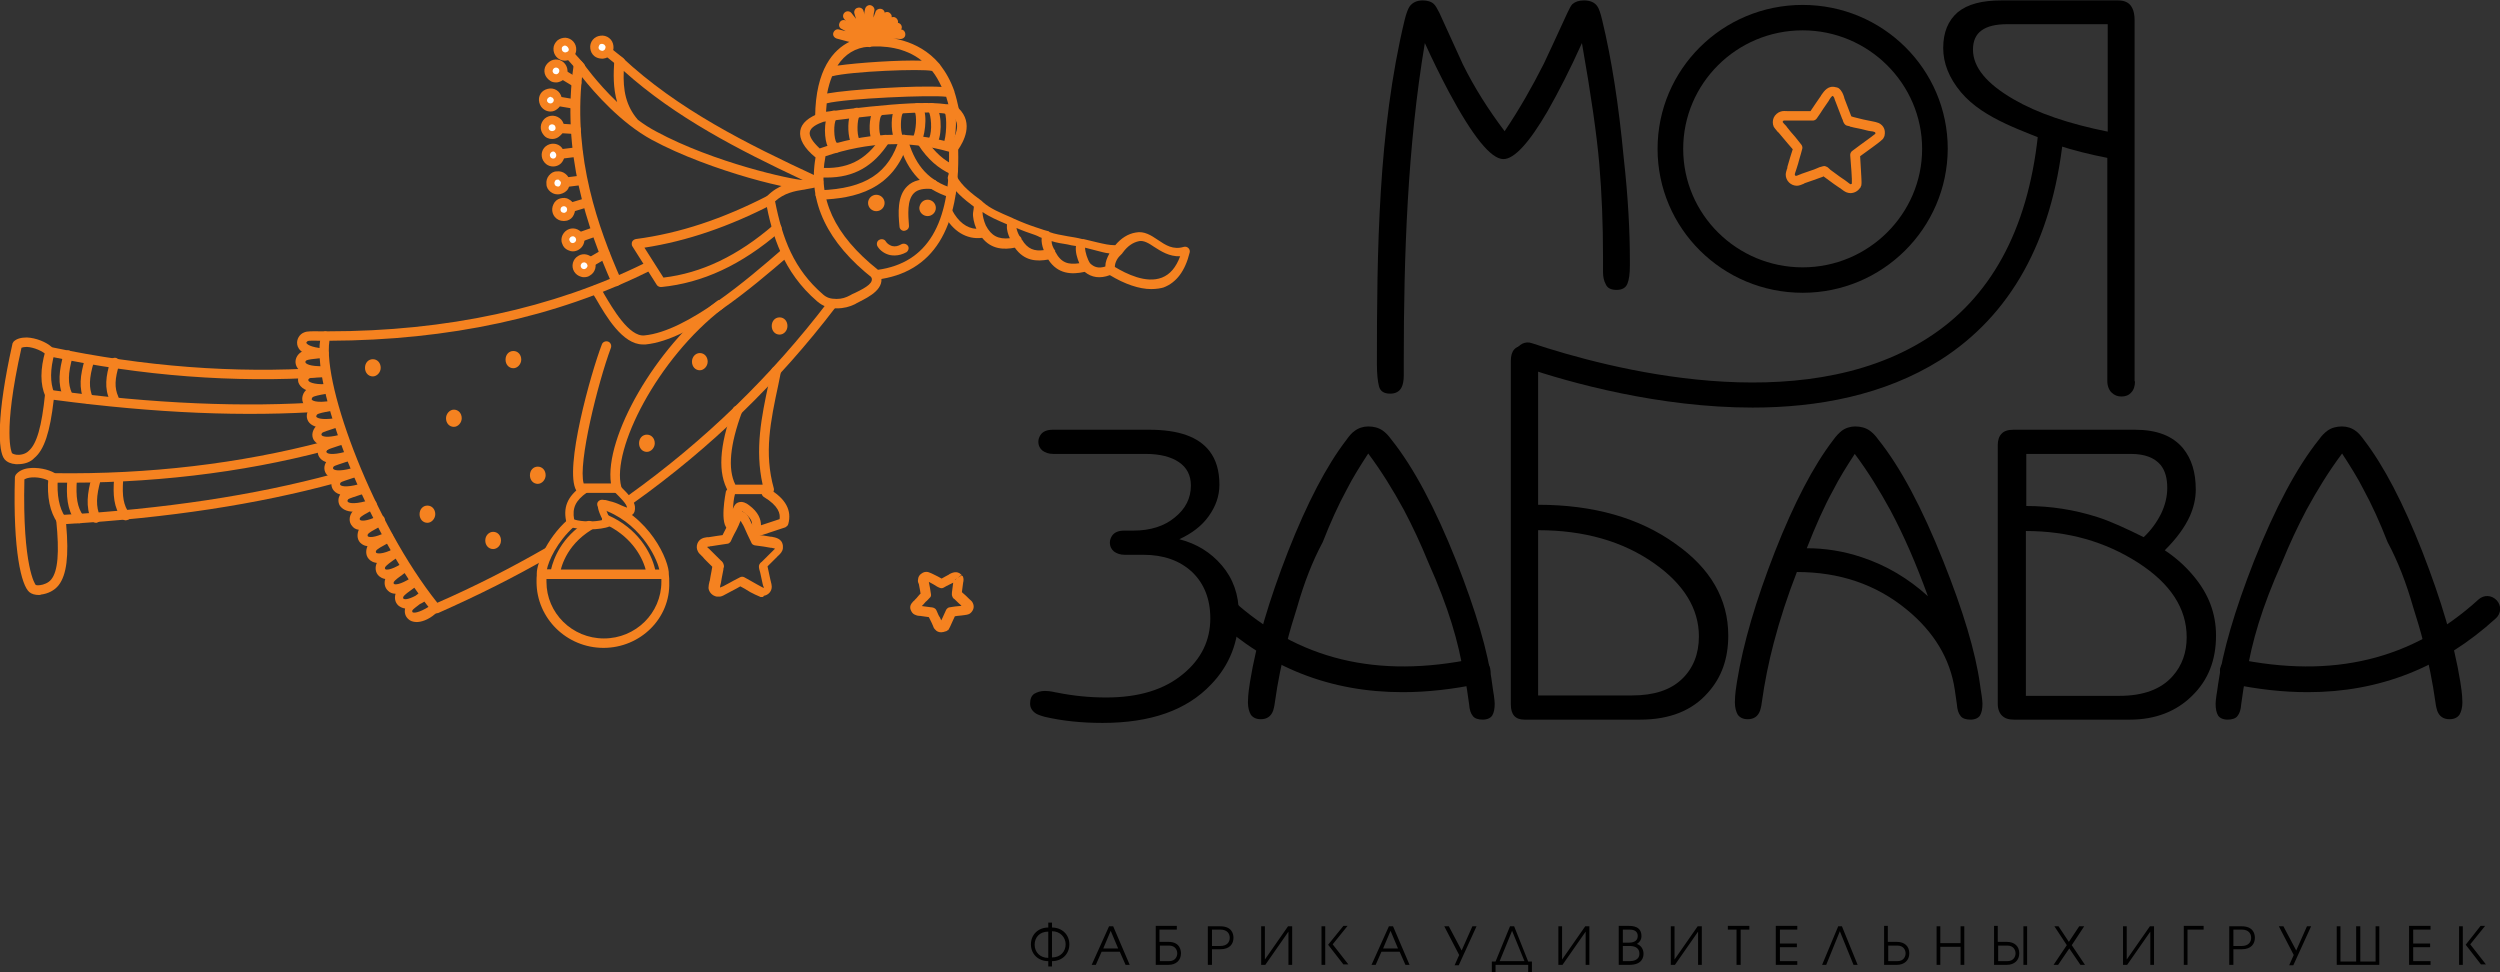 <svg width="180" height="70" viewBox="0 0 180 70" fill="none" xmlns="http://www.w3.org/2000/svg">
<rect x="0" y="0" width="180" height="70" fill="#333333" stroke="none"/>
<g clip-path="url(#clip0)">
<path d="M89.197 44.197C89.197 46.175 88.542 47.887 87.203 49.275C85.447 51.135 82.857 52.05 79.375 52.05C77.857 52.05 76.458 51.902 75.208 51.607C74.881 51.518 74.673 51.43 74.583 51.371C74.316 51.194 74.167 50.957 74.167 50.662C74.167 50.337 74.256 50.101 74.464 49.954C74.673 49.836 74.911 49.747 75.238 49.747C75.447 49.747 75.655 49.776 75.804 49.806C75.953 49.836 76.042 49.865 76.101 49.865C77.262 50.101 78.453 50.219 79.643 50.219C81.994 50.219 83.839 49.658 85.208 48.507C86.488 47.444 87.143 46.116 87.143 44.521C87.143 43.134 86.697 42.012 85.833 41.185C84.941 40.358 83.78 39.945 82.322 39.945H80.982C80.655 39.945 80.417 39.857 80.208 39.709C80.03 39.561 79.911 39.355 79.911 39.059C79.911 38.882 79.97 38.735 80.06 38.587C80.238 38.321 80.536 38.203 80.953 38.203H81.607C82.828 38.203 83.839 37.879 84.583 37.258C85.357 36.639 85.744 35.871 85.744 34.956C85.744 34.218 85.447 33.657 84.881 33.273C84.316 32.889 83.512 32.682 82.5 32.682H75.833C75.506 32.682 75.268 32.594 75.06 32.446C74.881 32.299 74.762 32.092 74.762 31.797C74.762 31.62 74.822 31.472 74.911 31.324C75.089 31.059 75.387 30.941 75.804 30.941H82.738C84.851 30.941 86.28 31.442 87.083 32.476C87.56 33.096 87.798 33.893 87.798 34.897C87.798 35.723 87.53 36.461 87.024 37.17C86.518 37.879 85.804 38.41 84.911 38.823C86.161 39.148 87.173 39.768 87.976 40.713C88.78 41.657 89.197 42.809 89.197 44.197Z" fill="black"/>
<path d="M107.441 49.275C107.47 49.57 107.53 49.836 107.56 50.072C107.589 50.308 107.619 50.515 107.619 50.662C107.619 51.046 107.56 51.312 107.441 51.518C107.322 51.696 107.083 51.814 106.756 51.814C106.429 51.814 106.161 51.725 106.042 51.548C105.893 51.371 105.804 51.105 105.774 50.692L105.625 49.658C105.566 49.275 105.506 48.92 105.387 48.566C105.03 46.263 104.286 43.724 102.857 40.536C102.292 39.148 101.697 37.879 101.072 36.698C100.298 35.281 99.464 33.922 98.512 32.653C97.917 33.568 97.381 34.424 96.964 35.251C96.369 36.343 95.804 37.583 95.238 39.03C94.494 40.417 93.899 41.953 93.393 43.724C93.125 44.58 92.857 45.437 92.649 46.293C92.292 47.651 91.994 49.097 91.786 50.603C91.756 50.869 91.697 51.046 91.667 51.164C91.518 51.577 91.22 51.784 90.774 51.784C90.447 51.784 90.209 51.666 90.06 51.459C89.941 51.253 89.851 50.957 89.851 50.574C89.851 50.249 89.881 49.983 89.911 49.717C89.941 49.481 89.97 49.275 90 49.097C90.447 46.322 91.369 43.222 92.738 39.709C94.107 36.225 95.506 33.539 96.935 31.679C97.143 31.383 97.351 31.147 97.53 31.029C97.798 30.822 98.155 30.704 98.512 30.704C98.899 30.704 99.256 30.793 99.554 31C99.762 31.147 99.97 31.354 100.179 31.649C101.786 33.657 103.333 36.58 104.851 40.388C106.25 43.96 107.143 46.913 107.441 49.275Z" fill="black"/>
<path d="M159.702 49.275C159.673 49.57 159.613 49.836 159.583 50.072C159.554 50.308 159.524 50.515 159.524 50.662C159.524 51.046 159.583 51.312 159.702 51.518C159.822 51.696 160.06 51.814 160.387 51.814C160.714 51.814 160.982 51.725 161.101 51.548C161.25 51.371 161.339 51.105 161.369 50.692L161.518 49.658C161.578 49.275 161.637 48.92 161.756 48.566C162.113 46.263 162.857 43.724 164.286 40.536C164.851 39.148 165.447 37.879 166.072 36.698C166.845 35.281 167.679 33.922 168.631 32.653C169.226 33.568 169.762 34.424 170.179 35.251C170.774 36.343 171.339 37.583 171.905 39.03C172.649 40.417 173.244 41.953 173.75 43.724C174.018 44.58 174.286 45.437 174.494 46.293C174.851 47.651 175.149 49.097 175.357 50.603C175.387 50.869 175.447 51.046 175.476 51.164C175.625 51.577 175.923 51.784 176.369 51.784C176.697 51.784 176.935 51.666 177.083 51.459C177.203 51.253 177.292 50.957 177.292 50.574C177.292 50.249 177.262 49.983 177.232 49.717C177.203 49.481 177.173 49.275 177.143 49.097C176.697 46.322 175.774 43.222 174.405 39.709C173.036 36.225 171.637 33.539 170.208 31.679C170 31.383 169.792 31.147 169.613 31.029C169.345 30.822 168.988 30.704 168.631 30.704C168.244 30.704 167.887 30.793 167.589 31C167.381 31.147 167.173 31.354 166.964 31.649C165.357 33.657 163.81 36.58 162.292 40.388C160.893 43.96 160.03 46.913 159.702 49.275Z" fill="black"/>
<path d="M124.435 45.761C124.435 47.415 123.958 48.773 122.976 49.865C121.845 51.164 120.208 51.814 118.095 51.814H109.762C109.107 51.814 108.78 51.459 108.78 50.721V25.981C108.78 25.242 109.107 24.888 109.762 24.888H110.744V26.63V35.399V36.343C114.732 36.343 118.036 37.288 120.625 39.148C123.155 40.919 124.435 43.134 124.435 45.761ZM122.321 45.82C122.321 43.842 121.25 42.071 119.107 40.565C116.845 38.971 114.048 38.174 110.744 38.174V50.072H117.5C119.077 50.072 120.268 49.688 121.101 48.891C121.905 48.123 122.321 47.09 122.321 45.82Z" fill="black"/>
<path d="M142.56 49.275C142.589 49.57 142.649 49.836 142.679 50.072C142.708 50.308 142.738 50.515 142.738 50.662C142.738 51.046 142.679 51.312 142.56 51.518C142.441 51.696 142.202 51.814 141.875 51.814C141.548 51.814 141.28 51.725 141.161 51.548C141.012 51.371 140.923 51.105 140.893 50.692L140.744 49.658C140.417 47.444 139.256 45.496 137.262 43.872C135.06 42.071 132.441 41.185 129.375 41.185C128.72 42.868 128.155 44.58 127.708 46.293C127.351 47.651 127.054 49.097 126.845 50.603C126.816 50.869 126.756 51.046 126.726 51.164C126.577 51.577 126.28 51.784 125.833 51.784C125.506 51.784 125.268 51.666 125.119 51.459C125 51.253 124.911 50.957 124.911 50.574C124.911 50.249 124.941 49.983 124.97 49.717C125 49.481 125.03 49.275 125.06 49.097C125.506 46.322 126.429 43.222 127.798 39.709C129.167 36.225 130.566 33.539 131.994 31.679C132.202 31.383 132.411 31.177 132.589 31.029C132.857 30.822 133.214 30.704 133.571 30.704C133.958 30.704 134.316 30.793 134.613 31C134.821 31.147 135.03 31.354 135.238 31.649C136.845 33.657 138.393 36.58 139.911 40.388C141.339 43.96 142.232 46.913 142.56 49.275ZM138.81 42.927C137.976 40.624 137.083 38.558 136.101 36.727C135.327 35.31 134.494 33.952 133.542 32.682C132.946 33.598 132.411 34.454 131.994 35.281C131.339 36.461 130.714 37.879 130.089 39.473C131.399 39.473 132.738 39.679 134.048 40.122C135.833 40.713 137.411 41.657 138.81 42.927Z" fill="black"/>
<path d="M159.554 45.761C159.554 47.533 158.988 48.979 157.827 50.101C156.697 51.223 155.179 51.814 153.363 51.814H145C144.613 51.814 144.345 51.725 144.137 51.518C143.958 51.341 143.839 51.046 143.839 50.692V32.033C143.839 31.708 143.929 31.413 144.107 31.236C144.286 31.029 144.583 30.941 144.97 30.941H153.72C155.298 30.941 156.429 31.383 157.173 32.269C157.798 33.037 158.095 34.011 158.095 35.251C158.095 35.901 157.947 36.52 157.679 37.14C157.322 37.938 156.726 38.764 155.863 39.62C156.667 40.152 157.351 40.772 157.917 41.451C159.018 42.75 159.554 44.167 159.554 45.761ZM156.042 35.133C156.042 34.424 155.893 33.893 155.566 33.48C155.119 32.948 154.405 32.682 153.423 32.682H145.893V36.432C147.649 36.432 149.345 36.698 151.012 37.229C151.935 37.524 153.036 38.026 154.345 38.676C154.851 38.203 155.268 37.642 155.595 36.993C155.893 36.373 156.042 35.753 156.042 35.133ZM157.441 45.879C157.441 43.813 156.28 42.012 153.929 40.506C151.577 39 148.899 38.233 145.863 38.233V50.101H152.589C154.316 50.101 155.595 49.629 156.429 48.684C157.113 47.916 157.441 46.972 157.441 45.879Z" fill="black"/>
<path d="M100.982 49.836C95.804 49.836 91.34 48.094 87.441 44.521C87.054 44.167 87.054 43.606 87.381 43.222C87.738 42.838 88.304 42.838 88.691 43.163C93.453 47.503 99.167 48.891 106.191 47.415C106.697 47.297 107.173 47.621 107.292 48.123C107.411 48.625 107.084 49.097 106.578 49.215C104.613 49.629 102.768 49.836 100.982 49.836Z" fill="black"/>
<path d="M166.161 49.836C164.375 49.836 162.53 49.629 160.565 49.215C160.06 49.097 159.762 48.625 159.851 48.123C159.97 47.621 160.446 47.326 160.952 47.415C167.976 48.891 173.69 47.503 178.452 43.163C178.839 42.809 179.405 42.838 179.762 43.222C180.119 43.606 180.089 44.167 179.702 44.521C175.804 48.064 171.339 49.836 166.161 49.836Z" fill="black"/>
<path d="M117.351 18.747V19.131C117.351 19.722 117.292 20.135 117.173 20.43C117.054 20.725 116.786 20.873 116.399 20.873C116.012 20.873 115.744 20.755 115.625 20.489C115.476 20.224 115.417 19.928 115.417 19.574V18.482C115.417 16.12 115.327 13.905 115.149 11.809C114.97 9.713 114.554 6.82 113.899 3.1C113.066 4.96 112.232 6.584 111.429 8.001C110.089 10.304 109.018 11.455 108.244 11.455C107.351 11.455 106.042 9.831 104.316 6.613C103.691 5.432 103.125 4.281 102.589 3.1C101.339 10.54 101.071 18.393 101.071 25.951V27.043C101.071 27.398 101.012 27.693 100.923 27.87C100.774 28.195 100.476 28.343 100.089 28.343C99.643 28.343 99.375 28.165 99.286 27.811C99.197 27.457 99.137 26.925 99.137 26.217C99.137 18.098 99.226 9.388 101.131 1.447C101.25 0.974 101.369 0.65 101.488 0.472C101.696 0.177 102.024 0.03 102.441 0.03C102.768 0.03 103.066 0.118 103.244 0.295C103.363 0.413 103.482 0.62 103.631 0.915C104.196 2.155 104.762 3.395 105.327 4.635C106.161 6.318 107.173 7.912 108.333 9.447C109.405 7.853 110.327 6.229 111.161 4.576C111.399 4.074 111.964 2.864 112.857 0.915C113.006 0.59 113.125 0.384 113.214 0.295C113.423 0.118 113.691 0.03 114.048 0.03C114.494 0.03 114.821 0.177 115 0.443C115.119 0.59 115.238 0.945 115.357 1.447C116.042 4.281 116.548 7.558 116.905 11.337C117.232 14.26 117.351 16.71 117.351 18.747Z" fill="black"/>
<path d="M153.72 27.457C153.72 27.782 153.631 28.077 153.452 28.254C153.274 28.461 153.036 28.549 152.738 28.549C152.47 28.549 152.232 28.461 152.024 28.254C151.845 28.077 151.726 27.782 151.726 27.427V11.367C150.506 11.13 149.316 10.835 148.125 10.451C145.804 9.447 142.857 8.621 141.191 6.643C140.327 5.609 139.911 4.547 139.911 3.454C139.911 2.332 140.268 1.476 140.952 0.886C141.667 0.295 142.708 0.03 144.107 0.03H152.5C153.006 0.03 153.333 0.207 153.512 0.561C153.631 0.768 153.691 1.092 153.691 1.447V27.457H153.72ZM151.756 9.477V1.742H144.524C143.691 1.742 143.095 1.889 142.679 2.185C142.262 2.48 142.054 2.952 142.054 3.572C142.054 4.842 143.036 6.023 144.97 7.145C146.696 8.148 148.958 8.916 151.756 9.477Z" fill="black"/>
<path d="M126.191 29.346C119.494 29.346 113.095 27.575 109.702 26.423C109.226 26.276 108.958 25.744 109.137 25.272C109.316 24.8 109.821 24.534 110.298 24.711C115.804 26.541 129.554 30.202 138.72 24.386C143.304 21.493 145.982 16.592 146.726 9.802C146.786 9.3 147.232 8.946 147.738 9.005C148.244 9.064 148.601 9.507 148.542 10.008C147.738 17.36 144.762 22.703 139.702 25.922C135.655 28.46 130.863 29.346 126.191 29.346Z" fill="black"/>
<path d="M129.792 21.08C124.018 21.08 119.345 16.445 119.345 10.717C119.345 4.989 124.018 0.354 129.792 0.354C135.565 0.354 140.238 4.989 140.238 10.717C140.208 16.445 135.536 21.08 129.792 21.08ZM129.792 2.185C125.03 2.185 121.19 6.023 121.19 10.717C121.19 15.441 125.06 19.249 129.792 19.249C134.524 19.249 138.393 15.411 138.393 10.717C138.393 6.023 134.524 2.185 129.792 2.185Z" fill="black"/>
<path d="M133.214 13.905C133.125 13.905 133.036 13.876 132.947 13.847C132.798 13.787 132.649 13.669 132.53 13.581C132.5 13.551 132.47 13.522 132.441 13.522L132.054 13.256C131.816 13.079 131.607 12.931 131.369 12.754C131.339 12.725 131.31 12.725 131.31 12.695C131.28 12.695 131.25 12.725 131.25 12.725C131.042 12.813 130.804 12.872 130.595 12.961C130.387 13.02 130.208 13.108 130 13.167C129.97 13.167 129.911 13.197 129.881 13.226C129.732 13.286 129.554 13.374 129.375 13.374C129.167 13.374 128.958 13.286 128.81 13.138C128.661 12.99 128.572 12.784 128.572 12.577C128.572 12.429 128.631 12.282 128.661 12.164C128.691 12.134 128.691 12.075 128.691 12.016C128.75 11.78 128.839 11.544 128.899 11.307C128.958 11.13 129.018 10.924 129.077 10.746C128.958 10.599 128.839 10.481 128.72 10.333C128.512 10.097 128.333 9.861 128.125 9.625C128.095 9.595 128.066 9.536 128.006 9.507C127.917 9.388 127.798 9.27 127.708 9.123C127.619 8.916 127.619 8.68 127.708 8.473C127.798 8.267 128.006 8.089 128.214 8.03C128.393 7.971 128.542 8.001 128.72 8.001C128.78 8.001 128.81 8.001 128.869 8.001C129.137 8.001 129.375 8.001 129.643 8.001C129.881 8.001 130.119 8.001 130.357 8.001C130.476 7.824 130.595 7.647 130.714 7.469C130.833 7.292 130.982 7.086 131.101 6.908L131.131 6.849C131.339 6.554 131.637 6.111 132.202 6.288H132.232L132.322 6.318C132.351 6.318 132.351 6.348 132.381 6.348C132.619 6.525 132.708 6.79 132.768 6.968C132.768 6.997 132.798 7.056 132.798 7.086C132.887 7.292 132.947 7.499 133.036 7.706C133.125 7.912 133.185 8.119 133.274 8.326C133.274 8.355 133.304 8.385 133.304 8.385C133.333 8.385 133.363 8.385 133.393 8.414L133.631 8.473C133.988 8.562 134.316 8.65 134.673 8.709C134.732 8.709 134.762 8.739 134.822 8.739C134.97 8.768 135.119 8.798 135.268 8.857C135.625 9.034 135.774 9.359 135.685 9.772C135.685 9.802 135.685 9.831 135.655 9.831L135.625 9.92C135.595 9.949 135.595 9.979 135.566 10.008C135.357 10.215 135.06 10.422 134.822 10.599L134.375 10.924C134.226 11.042 134.077 11.13 133.929 11.248C133.958 11.573 133.958 11.898 133.988 12.252L134.018 12.784C134.018 12.931 134.048 13.138 134.018 13.315C134.018 13.345 134.018 13.374 133.988 13.404L133.958 13.492C133.958 13.522 133.929 13.522 133.929 13.522C133.75 13.787 133.482 13.905 133.214 13.905ZM131.339 11.957C131.369 11.957 131.429 11.957 131.458 11.986C131.577 12.016 131.637 12.075 131.726 12.164C131.756 12.193 131.756 12.193 131.786 12.223C132.024 12.4 132.232 12.547 132.47 12.725L132.857 12.99C132.887 13.02 132.947 13.049 132.976 13.079C133.066 13.138 133.155 13.226 133.214 13.256C133.274 13.286 133.304 13.226 133.333 13.226V13.197C133.333 13.108 133.333 12.99 133.333 12.872L133.304 12.341C133.274 11.957 133.244 11.544 133.214 11.16C133.214 11.042 133.274 10.924 133.363 10.865C133.572 10.717 133.75 10.569 133.958 10.422L134.405 10.097C134.613 9.949 134.851 9.772 135.03 9.625C135.03 9.536 135 9.507 134.97 9.507C134.911 9.477 134.792 9.447 134.702 9.447C134.643 9.447 134.583 9.418 134.524 9.418C134.167 9.329 133.839 9.241 133.482 9.182L133.244 9.123C133.214 9.123 133.185 9.123 133.185 9.093C133.095 9.064 132.976 9.064 132.887 9.005C132.768 8.916 132.708 8.768 132.679 8.65C132.679 8.621 132.679 8.621 132.649 8.591C132.56 8.385 132.5 8.178 132.411 7.971C132.322 7.765 132.262 7.558 132.173 7.351C132.143 7.292 132.143 7.263 132.113 7.204C132.083 7.086 132.054 6.997 131.994 6.938L131.964 6.908C131.935 6.908 131.875 6.908 131.697 7.204L131.667 7.263C131.548 7.44 131.429 7.617 131.28 7.824C131.131 8.06 130.952 8.326 130.804 8.532C130.744 8.621 130.625 8.68 130.536 8.68C130.238 8.68 129.941 8.68 129.643 8.68C129.405 8.68 129.137 8.68 128.869 8.68C128.81 8.68 128.75 8.68 128.72 8.68C128.601 8.68 128.482 8.68 128.423 8.68C128.423 8.68 128.393 8.709 128.363 8.739C128.363 8.768 128.333 8.798 128.363 8.798C128.393 8.857 128.482 8.946 128.542 9.005C128.601 9.064 128.631 9.093 128.661 9.152C128.839 9.388 129.048 9.625 129.256 9.861C129.405 10.038 129.554 10.245 129.702 10.422C129.762 10.51 129.792 10.628 129.762 10.717C129.702 10.983 129.613 11.219 129.554 11.455C129.494 11.691 129.435 11.898 129.345 12.164C129.316 12.223 129.316 12.282 129.286 12.341C129.256 12.429 129.226 12.518 129.226 12.547C129.226 12.577 129.226 12.607 129.256 12.636C129.286 12.665 129.286 12.665 129.316 12.665C129.345 12.665 129.494 12.607 129.554 12.577C129.613 12.547 129.673 12.547 129.702 12.518C129.911 12.459 130.089 12.37 130.298 12.311C130.506 12.252 130.714 12.164 130.923 12.075L130.982 12.046C131.131 12.016 131.25 11.957 131.339 11.957Z" fill="#F58220"/>
<path d="M75.476 69.587H75.744V69.203C76.459 69.203 76.994 68.701 76.994 67.992C76.994 67.284 76.459 66.782 75.744 66.782V66.428H75.476V66.782C74.762 66.782 74.226 67.284 74.226 67.992C74.226 68.701 74.762 69.203 75.476 69.203V69.587ZM75.476 68.967C74.881 68.967 74.494 68.553 74.494 68.022C74.494 67.49 74.851 67.077 75.476 67.077V68.967ZM75.744 67.048C76.339 67.048 76.726 67.49 76.726 67.992C76.726 68.494 76.369 68.937 75.744 68.937V67.048ZM78.601 69.469H78.899L79.316 68.524H80.625L81.042 69.469H81.339L80.149 66.693H79.851L78.601 69.469ZM79.435 68.288L79.97 67.018L80.506 68.288H79.435ZM83.214 66.693V69.469H84.137C84.673 69.469 85.03 69.144 85.03 68.642C85.03 68.494 85 67.815 84.137 67.815H83.482V66.93H84.732V66.664H83.214V66.693ZM83.512 68.081H84.167C84.643 68.081 84.762 68.435 84.762 68.642C84.762 68.849 84.643 69.203 84.167 69.203H83.512V68.081ZM86.994 69.469H87.262V68.347H87.857C88.572 68.347 88.81 67.933 88.81 67.52C88.81 67.195 88.661 66.693 87.857 66.693H86.964V69.469H86.994ZM87.262 66.93H87.857C88.363 66.93 88.542 67.225 88.542 67.52C88.542 67.815 88.363 68.111 87.857 68.111H87.262V66.93ZM90.804 66.693V69.469H91.101L92.768 67.077V69.469H93.036V66.693H92.738L91.072 69.085V66.693H90.804ZM95.149 66.693V69.469H95.417V66.693H95.149ZM95.625 68.022L96.726 69.439H97.084L95.953 67.992L97.024 66.664H96.726L95.625 68.022ZM98.75 69.469H99.048L99.464 68.524H100.774L101.191 69.469H101.488L100.298 66.693H100L98.75 69.469ZM99.584 68.288L100.119 67.018L100.655 68.288H99.584ZM106.31 66.693H106.012L105.238 68.435L104.316 66.693H103.988L105.06 68.76L104.732 69.498H105.03L106.31 66.693ZM109.018 66.693H108.72L107.679 69.232H107.411V70H107.679V69.469H110.03V70H110.298V69.232H110.03L109.018 66.693ZM107.976 69.203L108.869 67.018L109.762 69.203H107.976ZM112.203 66.693V69.469H112.5L114.167 67.077V69.469H114.435V66.693H114.137L112.47 69.085V66.693H112.203ZM116.548 69.469H117.322C118.244 69.469 118.333 68.908 118.333 68.671C118.333 68.376 118.185 68.081 117.857 67.963C118.006 67.874 118.185 67.697 118.185 67.402C118.185 66.693 117.56 66.664 117.262 66.664H116.548V69.469ZM116.845 69.203V68.111H117.322C117.589 68.111 118.036 68.17 118.036 68.671C118.036 69.144 117.56 69.203 117.322 69.203H116.845ZM116.845 67.874V66.93H117.262C117.47 66.93 117.917 66.93 117.917 67.402C117.917 67.815 117.5 67.874 117.262 67.874H116.845ZM120.298 66.693V69.469H120.595L122.262 67.077V69.469H122.53V66.693H122.232L120.566 69.085V66.693H120.298ZM125.06 69.469H125.328V66.93H125.953V66.664H124.405V66.93H125.03V69.469H125.06ZM127.857 69.469H129.405V69.203H128.155V68.199H129.375V67.933H128.155V66.93H129.405V66.664H127.857V69.469ZM132.619 66.693H132.351L131.191 69.469H131.488L132.47 67.048L133.453 69.469H133.75L132.619 66.693ZM135.655 66.693V69.469H136.578C137.113 69.469 137.47 69.144 137.47 68.642C137.47 68.14 137.143 67.815 136.578 67.815H135.923V66.664H135.655V66.693ZM135.953 68.081H136.607C137.083 68.081 137.203 68.435 137.203 68.642C137.203 68.849 137.083 69.203 136.607 69.203H135.953V68.081ZM139.435 69.469H139.703V68.169H141.161V69.469H141.429V66.693H141.161V67.904H139.703V66.693H139.435V69.469ZM143.572 66.693V69.469H144.494C145.03 69.469 145.387 69.144 145.387 68.642C145.387 68.14 145.06 67.815 144.494 67.815H143.839V66.664H143.572V66.693ZM143.869 68.081H144.524C145 68.081 145.119 68.435 145.119 68.642C145.119 68.849 145 69.203 144.524 69.203H143.869V68.081ZM145.685 69.469H145.953V66.693H145.685V69.469ZM147.857 69.469H148.185L148.988 68.288L149.792 69.469H150.119L149.167 68.052L150.06 66.693H149.703L148.958 67.815L148.214 66.693H147.917L148.81 68.052L147.857 69.469ZM152.857 66.693V69.469H153.155L154.822 67.077V69.469H155.089V66.693H154.792L153.125 69.085V66.693H152.857ZM157.232 69.469H157.5V66.93H158.661V66.664H157.232V69.469ZM160.536 69.469H160.804V68.347H161.399C162.113 68.347 162.351 67.933 162.351 67.52C162.351 67.195 162.203 66.693 161.399 66.693H160.506V69.469H160.536ZM160.804 66.93H161.399C161.905 66.93 162.083 67.225 162.083 67.52C162.083 67.815 161.905 68.111 161.399 68.111H160.804V66.93ZM166.399 66.693H166.101L165.328 68.435L164.405 66.693H164.078L165.149 68.76L164.822 69.498H165.119L166.399 66.693ZM168.244 66.693V69.469H171.31V66.693H171.042V69.232H169.941V66.693H169.643V69.232H168.512V66.693H168.244ZM173.453 69.469H175V69.203H173.75V68.199H174.97V67.933H173.75V66.93H175V66.664H173.453V69.469ZM177.054 66.693V69.469H177.322V66.693H177.054ZM177.53 68.022L178.631 69.439H178.988L177.857 67.992L178.929 66.664H178.601L177.53 68.022Z" fill="black"/>
<path d="M54.911 42.986H54.822C54.792 42.986 54.732 42.986 54.703 42.956C54.494 42.868 54.226 42.75 54.018 42.632L53.631 42.396C53.512 42.337 53.423 42.278 53.304 42.218C53.095 42.337 52.887 42.455 52.649 42.573L52.262 42.779C52.143 42.839 52.024 42.927 51.845 42.956C51.816 42.956 51.786 42.956 51.756 42.956H51.667C51.637 42.956 51.637 42.956 51.607 42.956C51.28 42.898 51.042 42.632 51.012 42.337C51.012 42.189 51.042 42.041 51.072 41.923C51.072 41.894 51.072 41.864 51.101 41.835L51.161 41.48C51.191 41.274 51.25 41.067 51.28 40.831V40.801C51.161 40.683 51.012 40.536 50.893 40.417C50.774 40.299 50.655 40.181 50.566 40.063C50.536 40.034 50.506 40.034 50.506 40.004C50.417 39.916 50.298 39.827 50.238 39.679C50.149 39.502 50.149 39.325 50.209 39.148C50.268 38.971 50.417 38.823 50.566 38.764C50.685 38.705 50.804 38.705 50.923 38.676C50.953 38.676 50.982 38.676 51.042 38.676C51.25 38.646 51.429 38.617 51.607 38.587C51.756 38.558 51.875 38.558 52.024 38.528C52.084 38.41 52.143 38.292 52.203 38.174C52.322 37.967 52.411 37.731 52.5 37.524C52.53 37.495 52.53 37.465 52.56 37.406C52.619 37.288 52.649 37.17 52.738 37.052C52.857 36.904 53.066 36.816 53.244 36.816C53.453 36.816 53.661 36.904 53.78 37.052C53.869 37.17 53.929 37.288 53.988 37.406C53.988 37.436 54.018 37.465 54.018 37.495L54.286 38.026C54.375 38.174 54.435 38.351 54.494 38.498C54.643 38.528 54.792 38.558 54.97 38.558C55.149 38.587 55.328 38.617 55.506 38.646H55.566C55.834 38.705 56.31 38.764 56.369 39.296V39.325V39.414C56.369 39.443 56.369 39.443 56.369 39.473C56.339 39.739 56.161 39.886 56.042 40.004C56.012 40.034 55.982 40.034 55.982 40.063C55.863 40.181 55.744 40.299 55.625 40.417C55.506 40.536 55.387 40.654 55.268 40.772V40.801L55.298 40.949C55.357 41.215 55.417 41.48 55.476 41.776C55.476 41.805 55.506 41.835 55.506 41.894C55.536 42.012 55.566 42.13 55.566 42.248C55.566 42.573 55.328 42.839 55 42.898C54.97 42.956 54.941 42.986 54.911 42.986ZM53.334 37.495C53.334 37.495 53.304 37.495 53.334 37.495C53.304 37.524 53.274 37.613 53.244 37.672C53.214 37.731 53.214 37.76 53.185 37.819C53.095 38.026 52.976 38.262 52.857 38.469C52.768 38.646 52.679 38.823 52.619 38.971C52.56 39.059 52.47 39.148 52.381 39.148C52.173 39.178 51.964 39.207 51.786 39.237C51.607 39.266 51.429 39.296 51.22 39.325C51.161 39.325 51.131 39.325 51.072 39.355C51.012 39.355 50.953 39.355 50.923 39.384C50.923 39.414 51.012 39.473 51.042 39.502C51.072 39.532 51.101 39.561 51.131 39.591C51.25 39.709 51.369 39.827 51.488 39.945C51.607 40.063 51.726 40.181 51.875 40.329L51.905 40.358C51.994 40.417 52.084 40.536 52.113 40.683C52.143 40.772 52.113 40.89 52.084 40.949C52.084 40.978 52.084 40.978 52.084 41.008C52.054 41.215 51.994 41.421 51.964 41.628L51.905 41.982C51.905 42.012 51.875 42.041 51.875 42.1C51.845 42.159 51.845 42.248 51.845 42.307C51.905 42.278 51.964 42.248 52.054 42.218L52.441 42.012C52.709 41.864 52.976 41.717 53.274 41.569C53.363 41.51 53.512 41.51 53.601 41.569C53.75 41.657 53.929 41.746 54.078 41.835L54.494 42.071C54.673 42.159 54.851 42.278 55 42.337C55 42.307 54.97 42.218 54.941 42.159C54.941 42.13 54.911 42.071 54.911 42.041C54.851 41.746 54.792 41.48 54.732 41.215L54.673 41.008C54.643 40.919 54.643 40.831 54.643 40.742C54.673 40.595 54.762 40.506 54.851 40.447L54.881 40.417C55 40.299 55.119 40.181 55.238 40.063C55.357 39.945 55.476 39.827 55.595 39.709C55.625 39.679 55.655 39.65 55.685 39.62C55.714 39.591 55.774 39.532 55.804 39.502C55.744 39.473 55.655 39.473 55.566 39.443H55.506C55.328 39.414 55.179 39.384 55 39.355C54.762 39.325 54.554 39.296 54.345 39.266C54.226 39.237 54.137 39.178 54.107 39.089C54.018 38.882 53.899 38.676 53.81 38.469L53.572 37.938C53.542 37.908 53.542 37.849 53.512 37.819C53.393 37.613 53.334 37.524 53.334 37.495Z" fill="#F58220"/>
<path d="M67.768 45.525C67.589 45.525 67.441 45.466 67.322 45.318C67.232 45.23 67.203 45.141 67.173 45.053L67.054 44.787C66.994 44.669 66.935 44.551 66.875 44.433L66.25 44.344C66.22 44.344 66.22 44.344 66.191 44.344C66.101 44.344 65.982 44.315 65.863 44.256C65.714 44.197 65.625 44.049 65.566 43.901C65.506 43.754 65.536 43.577 65.625 43.458C65.685 43.37 65.744 43.311 65.804 43.252C65.834 43.252 65.834 43.222 65.863 43.193C65.953 43.104 66.042 43.016 66.131 42.898C66.191 42.839 66.22 42.779 66.28 42.75L66.25 42.543C66.22 42.396 66.191 42.218 66.161 42.071C66.161 42.041 66.161 42.012 66.131 42.012C66.101 41.923 66.072 41.835 66.101 41.717C66.101 41.569 66.191 41.392 66.339 41.303C66.488 41.185 66.637 41.156 66.816 41.185C66.935 41.215 67.024 41.274 67.113 41.303L67.53 41.51C67.619 41.569 67.709 41.599 67.798 41.657C67.857 41.628 67.947 41.569 68.006 41.539C68.125 41.48 68.214 41.421 68.334 41.362L68.363 41.333C68.542 41.244 68.899 41.067 69.197 41.362L69.226 41.392L68.959 41.599L69.256 41.421C69.256 41.451 69.286 41.48 69.316 41.48C69.405 41.657 69.375 41.835 69.345 41.953L69.256 42.632L69.316 42.691C69.464 42.809 69.613 42.956 69.732 43.075L69.792 43.134C69.851 43.193 69.941 43.252 70 43.34C70.149 43.577 70.149 43.842 69.941 44.078C69.911 44.108 69.911 44.108 69.881 44.138C69.851 44.167 69.762 44.226 69.732 44.226C69.584 44.285 69.375 44.285 69.226 44.315L68.929 44.344C68.869 44.344 68.81 44.374 68.75 44.374C68.691 44.492 68.631 44.639 68.572 44.758L68.453 45.023C68.423 45.112 68.363 45.2 68.304 45.318C68.274 45.348 68.274 45.377 68.244 45.377L68.185 45.407L68.155 45.437C67.976 45.496 67.857 45.525 67.768 45.525ZM66.369 43.636L67.024 43.724C67.113 43.724 67.262 43.754 67.351 43.842C67.411 43.901 67.441 43.99 67.47 44.049C67.53 44.197 67.589 44.344 67.679 44.462L67.768 44.669L67.857 44.492C67.947 44.285 68.036 44.108 68.125 43.901C68.185 43.813 68.274 43.724 68.393 43.724C68.512 43.695 68.631 43.695 68.78 43.665L69.078 43.636C69.137 43.636 69.167 43.636 69.226 43.606C69.078 43.488 68.959 43.37 68.81 43.222L68.72 43.134C68.661 43.104 68.601 43.045 68.572 42.957C68.512 42.839 68.542 42.72 68.542 42.632L68.631 41.953C68.542 42.012 68.423 42.041 68.334 42.1C68.185 42.159 68.066 42.248 67.947 42.307C67.857 42.366 67.738 42.366 67.619 42.307C67.47 42.248 67.351 42.159 67.203 42.071L66.875 41.894C66.905 42.041 66.935 42.189 66.964 42.366L67.024 42.75C67.054 42.868 67.024 42.986 66.935 43.045C66.845 43.134 66.756 43.252 66.637 43.34C66.548 43.458 66.459 43.547 66.369 43.636ZM68.899 41.628L68.75 41.746H68.78L68.899 41.628Z" fill="#F58220"/>
<path d="M31.399 44.167C31.31 44.167 31.191 44.108 31.131 44.049C26.548 38.44 22.202 27.634 23.125 24.121C23.155 23.973 23.304 23.855 23.452 23.855C23.512 23.855 23.572 23.855 23.631 23.855C32.143 23.855 39.792 22.202 46.399 18.954C46.577 18.865 46.786 18.954 46.845 19.102C46.935 19.279 46.845 19.485 46.697 19.544C40.03 22.851 32.292 24.504 23.72 24.534C23.214 27.841 26.964 37.731 31.488 43.399C34.197 42.218 36.786 40.89 39.256 39.473C39.405 39.384 39.643 39.443 39.732 39.591C39.822 39.768 39.762 39.975 39.613 40.063C37.083 41.539 34.345 42.898 31.548 44.138C31.488 44.138 31.429 44.167 31.399 44.167ZM45.387 36.314C45.268 36.314 45.179 36.255 45.119 36.166C45 36.019 45.03 35.812 45.208 35.694C50.744 31.738 55.566 27.043 59.613 21.729C59.732 21.582 59.941 21.552 60.089 21.67C60.238 21.788 60.268 21.995 60.149 22.142C56.072 27.486 51.191 32.239 45.595 36.225C45.506 36.314 45.447 36.314 45.387 36.314Z" fill="#F58220"/>
<path d="M23.482 30.823C22.619 30.823 22.262 30.527 22.143 30.232C21.994 29.878 22.173 29.464 22.411 29.287C22.619 29.11 23.006 29.051 23.572 28.933L23.869 28.874C24.048 28.844 24.226 28.962 24.286 29.14C24.316 29.317 24.197 29.494 24.018 29.553L23.72 29.612C23.363 29.671 22.917 29.76 22.828 29.848C22.798 29.878 22.768 29.937 22.768 29.996C22.798 30.084 23.125 30.262 24.107 30.114C24.286 30.084 24.465 30.203 24.494 30.409C24.524 30.586 24.405 30.763 24.197 30.793C23.929 30.823 23.691 30.823 23.482 30.823Z" fill="#F58220"/>
<path d="M25.506 36.845C24.881 36.845 24.613 36.609 24.464 36.402C24.316 36.137 24.345 35.841 24.494 35.605C24.197 35.517 24.048 35.369 23.958 35.221C23.81 34.956 23.839 34.66 23.958 34.454C23.691 34.365 23.542 34.218 23.452 34.07C23.304 33.804 23.333 33.509 23.482 33.273C23.214 33.184 23.066 33.037 22.976 32.889C22.798 32.594 22.887 32.269 23.036 32.033C22.798 31.944 22.679 31.797 22.589 31.679C22.381 31.324 22.53 30.941 22.738 30.704C22.947 30.527 23.304 30.409 23.839 30.203L24.107 30.114C24.286 30.055 24.494 30.143 24.554 30.321C24.613 30.498 24.524 30.704 24.345 30.763L24.048 30.852C23.72 30.97 23.274 31.088 23.185 31.177C23.155 31.206 23.125 31.295 23.155 31.324C23.185 31.413 23.512 31.561 24.494 31.295C24.643 31.265 24.822 31.324 24.881 31.472C24.911 31.502 24.911 31.531 24.911 31.561C24.97 31.738 24.881 31.944 24.702 32.003L24.405 32.092C24.077 32.21 23.631 32.328 23.542 32.417C23.512 32.446 23.482 32.535 23.512 32.564C23.542 32.653 23.869 32.8 24.851 32.535C24.881 32.535 24.941 32.535 24.97 32.535C25.149 32.476 25.327 32.564 25.387 32.742C25.447 32.919 25.357 33.125 25.179 33.184L24.881 33.273C24.554 33.391 24.107 33.509 24.018 33.598C23.988 33.627 23.958 33.716 23.988 33.745C24.018 33.834 24.345 33.981 25.327 33.716C25.357 33.716 25.357 33.716 25.387 33.716L25.447 33.686C25.625 33.627 25.833 33.716 25.893 33.893C25.952 34.07 25.863 34.277 25.685 34.336L25.387 34.424C25.06 34.542 24.613 34.66 24.524 34.749C24.494 34.779 24.464 34.867 24.494 34.897C24.524 34.985 24.851 35.133 25.833 34.867C25.893 34.867 25.952 34.867 26.012 34.867C26.191 34.838 26.369 34.926 26.429 35.103C26.488 35.281 26.399 35.487 26.22 35.546L25.923 35.635C25.595 35.753 25.149 35.871 25.06 35.959C25.03 35.989 25 36.078 25.03 36.107C25.06 36.196 25.387 36.343 26.369 36.078C26.548 36.019 26.726 36.137 26.786 36.314C26.845 36.491 26.726 36.668 26.548 36.727C26.161 36.816 25.804 36.845 25.506 36.845Z" fill="#F58220"/>
<path d="M27.262 40.536C26.905 40.536 26.667 40.388 26.548 40.24C26.31 39.975 26.339 39.591 26.459 39.325C26.191 39.296 26.042 39.178 25.923 39.059C25.685 38.794 25.714 38.41 25.834 38.144C25.595 38.115 25.447 37.997 25.357 37.879C25.089 37.583 25.149 37.17 25.328 36.904C25.476 36.668 25.834 36.491 26.339 36.196L26.607 36.048C26.786 35.959 26.994 36.019 27.084 36.166C27.173 36.314 27.113 36.55 26.964 36.639L26.697 36.786C26.369 36.963 25.982 37.17 25.923 37.288C25.893 37.318 25.893 37.406 25.923 37.436C25.982 37.495 26.339 37.583 27.232 37.141C27.411 37.052 27.619 37.141 27.679 37.288C27.709 37.377 27.738 37.465 27.709 37.554C27.709 37.672 27.649 37.76 27.53 37.819L27.262 37.967C26.935 38.144 26.548 38.351 26.488 38.469C26.459 38.498 26.459 38.587 26.488 38.617C26.548 38.676 26.905 38.764 27.798 38.321C27.976 38.233 28.185 38.321 28.244 38.469C28.244 38.498 28.274 38.528 28.274 38.558C28.363 38.705 28.304 38.912 28.125 39L27.857 39.148C27.53 39.325 27.143 39.532 27.084 39.65C27.054 39.679 27.054 39.768 27.084 39.798C27.143 39.857 27.5 39.945 28.393 39.502C28.572 39.414 28.78 39.502 28.839 39.65C28.929 39.827 28.839 40.034 28.691 40.093C28.036 40.417 27.589 40.536 27.262 40.536Z" fill="#F58220"/>
<path d="M30 44.787C29.732 44.787 29.524 44.698 29.405 44.58C29.167 44.374 29.107 44.078 29.167 43.813C28.958 43.783 28.81 43.695 28.691 43.606C28.423 43.37 28.393 43.016 28.482 42.75C28.244 42.75 28.066 42.661 27.947 42.543C27.679 42.307 27.649 41.953 27.738 41.687C27.53 41.657 27.411 41.569 27.292 41.48C26.994 41.215 26.994 40.801 27.143 40.506C27.262 40.27 27.589 40.034 28.036 39.709L28.274 39.532C28.423 39.414 28.631 39.443 28.75 39.591C28.869 39.739 28.839 39.945 28.691 40.063L28.452 40.24C28.155 40.447 27.798 40.713 27.738 40.831C27.708 40.86 27.708 40.949 27.738 40.978C27.798 41.038 28.125 41.067 28.899 40.595C28.929 40.595 28.929 40.565 28.958 40.565L28.988 40.536C29.137 40.447 29.345 40.477 29.464 40.624C29.554 40.772 29.524 40.978 29.375 41.097C29.345 41.126 29.316 41.126 29.286 41.156L29.077 41.303C28.78 41.51 28.423 41.776 28.363 41.894C28.333 41.923 28.333 42.012 28.363 42.041C28.423 42.1 28.78 42.13 29.613 41.599C29.762 41.51 29.97 41.539 30.089 41.687C30.119 41.717 30.119 41.746 30.119 41.776C30.179 41.923 30.149 42.1 30 42.189L29.762 42.366C29.464 42.573 29.107 42.839 29.048 42.957C29.018 42.986 29.018 43.075 29.048 43.104C29.107 43.163 29.345 43.193 29.911 42.898C29.941 42.868 30 42.839 30.03 42.809L30.268 42.632C30.417 42.514 30.625 42.543 30.744 42.691C30.774 42.75 30.804 42.809 30.804 42.868C30.833 43.016 30.774 43.163 30.655 43.252C30.506 43.34 30.387 43.429 30.238 43.488C30 43.665 29.732 43.872 29.702 43.931C29.673 43.96 29.673 44.049 29.702 44.078C29.762 44.138 30.119 44.167 30.952 43.636C31.101 43.547 31.31 43.577 31.429 43.724C31.518 43.872 31.488 44.078 31.339 44.197C30.833 44.639 30.327 44.787 30 44.787Z" fill="#F58220"/>
<path d="M2.798 42.839C2.53 42.839 2.292 42.779 2.113 42.632C1.548 42.159 0.923 39.709 1.072 34.365C1.072 34.306 1.101 34.247 1.131 34.188C1.31 33.952 1.607 33.775 2.024 33.716C2.679 33.627 3.453 33.775 3.958 34.07C10.714 34.159 17.232 33.391 23.304 31.797C23.482 31.738 23.661 31.856 23.72 32.033C23.78 32.21 23.661 32.387 23.482 32.446C17.322 34.07 10.714 34.838 3.839 34.749C3.78 34.749 3.691 34.719 3.631 34.69C3.304 34.454 2.619 34.306 2.113 34.395C1.935 34.424 1.816 34.483 1.756 34.513C1.607 40.89 2.56 42.1 2.56 42.1C2.589 42.13 2.679 42.159 2.887 42.13C3.125 42.1 3.482 41.982 3.691 41.717C4.167 41.126 4.286 39.797 4.048 37.465C4.048 37.377 4.078 37.288 4.137 37.2C4.197 37.14 4.286 37.081 4.375 37.081C11.905 36.639 18.304 35.664 23.988 34.129C24.167 34.07 24.345 34.188 24.405 34.365C24.464 34.542 24.345 34.719 24.167 34.779C18.512 36.314 12.173 37.288 4.762 37.731C4.97 40.063 4.792 41.392 4.226 42.13C3.929 42.514 3.453 42.75 2.947 42.809C2.917 42.839 2.857 42.839 2.798 42.839Z" fill="#F58220"/>
<path d="M4.435 37.79C4.316 37.79 4.226 37.731 4.137 37.642C3.601 36.875 3.363 35.782 3.482 34.395C3.482 34.218 3.661 34.07 3.839 34.07C4.018 34.07 4.167 34.247 4.167 34.424C4.077 35.635 4.256 36.58 4.702 37.229C4.821 37.377 4.762 37.583 4.613 37.701C4.583 37.76 4.494 37.79 4.435 37.79ZM5.714 37.672C5.595 37.672 5.506 37.613 5.417 37.524C4.821 36.668 4.762 35.694 4.851 34.483C4.851 34.306 5.03 34.159 5.208 34.159C5.387 34.159 5.536 34.336 5.536 34.513C5.446 35.812 5.566 36.52 5.982 37.111C6.101 37.258 6.042 37.465 5.893 37.583C5.833 37.642 5.774 37.672 5.714 37.672Z" fill="#F58220"/>
<path d="M9.048 37.465C8.958 37.465 8.839 37.406 8.78 37.347C8.185 36.55 8.125 35.635 8.214 34.483C8.214 34.306 8.393 34.188 8.572 34.188C8.75 34.188 8.869 34.365 8.869 34.542C8.78 35.753 8.899 36.402 9.316 36.963C9.435 37.111 9.405 37.318 9.256 37.406C9.197 37.436 9.107 37.465 9.048 37.465Z" fill="#F58220"/>
<path d="M1.31 33.42C1.25 33.42 1.191 33.42 1.131 33.42C0.774 33.391 0.506 33.273 0.327 33.066C-0.149 32.505 -0.268 29.966 0.893 24.77C0.893 24.711 0.952 24.652 0.982 24.593C1.191 24.386 1.518 24.298 1.935 24.298C2.589 24.327 3.333 24.622 3.75 25.006C10.357 26.394 16.905 26.896 23.185 26.483C23.363 26.483 23.542 26.601 23.542 26.807C23.542 27.014 23.452 27.162 23.244 27.162C16.875 27.575 10.238 27.073 3.542 25.656C3.482 25.626 3.423 25.597 3.363 25.567C3.066 25.272 2.441 25.006 1.935 24.977C1.756 24.977 1.637 25.006 1.548 25.036C0.149 31.265 0.863 32.623 0.863 32.623C0.893 32.653 0.982 32.712 1.191 32.742C1.429 32.771 1.816 32.712 2.054 32.476C2.649 31.974 3.006 30.704 3.244 28.372C3.244 28.283 3.304 28.195 3.363 28.136C3.423 28.077 3.542 28.047 3.631 28.077C11.101 29.081 17.589 29.346 23.452 28.933C23.631 28.933 23.81 29.051 23.81 29.258C23.81 29.435 23.691 29.612 23.482 29.612C17.649 30.025 11.22 29.76 3.869 28.785C3.601 31.118 3.185 32.387 2.47 32.978C2.202 33.273 1.756 33.42 1.31 33.42Z" fill="#F58220"/>
<path d="M55.357 35.576H52.738C52.619 35.576 52.5 35.517 52.441 35.399C51.667 34.07 51.786 32.121 52.768 29.435C52.827 29.258 53.036 29.169 53.214 29.228C53.393 29.287 53.482 29.494 53.423 29.671C52.559 32.003 52.381 33.775 52.946 34.897H54.911C54.345 32.358 54.821 30.025 55.357 27.545C55.417 27.25 55.476 26.955 55.536 26.66C55.566 26.483 55.744 26.364 55.952 26.394C56.131 26.423 56.25 26.601 56.22 26.807C56.161 27.102 56.101 27.398 56.042 27.693C55.476 30.32 55 32.623 55.714 35.162C55.744 35.251 55.714 35.369 55.655 35.458C55.566 35.517 55.446 35.576 55.357 35.576Z" fill="#F58220"/>
<path d="M54.316 38.676C54.226 38.676 54.107 38.617 54.048 38.558C53.958 38.44 53.958 38.292 54.018 38.174C54.197 37.879 54.316 37.465 53.572 36.904C53.512 36.875 53.482 36.845 53.453 36.816C53.423 36.875 53.393 36.963 53.363 37.052C53.304 37.259 53.214 37.495 53.095 37.761C52.857 38.203 52.589 38.144 52.47 38.115C51.756 37.849 52.262 35.428 52.262 35.399C52.322 35.221 52.5 35.103 52.679 35.162C52.857 35.221 52.976 35.399 52.917 35.576C52.828 35.901 52.798 36.284 52.768 36.639C52.857 36.402 52.976 36.225 53.185 36.166C53.453 36.078 53.75 36.225 53.929 36.373C54.613 36.875 54.792 37.406 54.792 37.819L56.131 37.377C56.191 36.993 56.072 36.432 55 35.782C54.851 35.694 54.792 35.487 54.881 35.31C54.97 35.162 55.179 35.103 55.357 35.192C56.578 35.901 57.024 36.757 56.756 37.731C56.726 37.849 56.637 37.908 56.548 37.967L54.405 38.676C54.405 38.676 54.345 38.676 54.316 38.676Z" fill="#F58220"/>
<path d="M44.405 35.487H41.786C41.667 35.487 41.548 35.428 41.488 35.31C40.595 33.775 42.559 26.807 43.333 24.8C43.393 24.622 43.601 24.534 43.78 24.593C43.958 24.652 44.048 24.859 43.988 25.036C43.036 27.604 41.607 33.361 42.024 34.808H43.988C43.512 31.472 47.202 25.036 51.637 21.67C51.786 21.552 51.994 21.582 52.113 21.729C52.232 21.877 52.202 22.084 52.053 22.202C47.321 25.833 44.018 32.387 44.732 35.044C44.762 35.133 44.732 35.251 44.673 35.34C44.613 35.428 44.524 35.487 44.405 35.487Z" fill="#F58220"/>
<path d="M42.441 38.115C41.905 38.115 41.339 38.056 40.982 37.908C40.893 37.879 40.834 37.79 40.804 37.701C40.506 36.55 40.834 35.753 41.905 34.985C42.024 34.897 42.232 34.926 42.322 35.044C42.411 35.162 42.381 35.369 42.262 35.458C41.429 36.048 41.191 36.58 41.339 37.406C41.935 37.583 42.857 37.583 43.393 37.436C43.006 36.668 42.976 36.343 43.125 36.137C43.304 35.93 43.572 35.989 43.78 36.048L43.869 36.078C44.167 36.137 44.464 36.255 44.703 36.373C44.851 36.432 45.03 36.52 45.149 36.55C45.119 36.284 44.703 35.871 44.226 35.399C44.107 35.281 44.107 35.103 44.226 34.985C44.345 34.867 44.524 34.867 44.643 34.985C45.328 35.664 45.655 36.048 45.714 36.461C45.744 36.727 45.685 36.934 45.536 37.052C45.268 37.258 44.911 37.111 44.435 36.904C44.197 36.816 43.929 36.698 43.691 36.639L43.601 36.609C43.661 36.757 43.75 37.022 43.988 37.495C44.018 37.554 44.018 37.642 44.018 37.731C43.988 37.79 43.929 37.879 43.869 37.908C43.601 38.026 43.036 38.115 42.441 38.115Z" fill="#F58220"/>
<path d="M43.453 46.647C40.804 46.647 38.631 44.521 38.631 41.894C38.631 41.687 38.631 41.51 38.661 41.303C38.691 41.126 38.839 41.008 38.988 41.008H46.488C46.191 39.916 45.298 38.528 43.542 37.731C43.363 37.642 43.304 37.465 43.363 37.288C43.453 37.111 43.631 37.052 43.81 37.111C45.863 38.026 46.875 39.709 47.173 41.008H47.47C47.262 40.063 45.982 37.495 43.244 36.639C43.066 36.58 42.976 36.402 43.006 36.225C43.066 36.048 43.244 35.959 43.423 35.989C46.786 37.052 48.214 40.447 48.155 41.362C48.185 41.539 48.185 41.717 48.185 41.923C48.274 44.521 46.101 46.647 43.453 46.647ZM39.345 41.687C39.345 41.746 39.345 41.835 39.345 41.894C39.345 44.138 41.191 45.968 43.482 45.968C45.774 45.968 47.619 44.138 47.619 41.894C47.619 41.835 47.619 41.746 47.619 41.687H39.345Z" fill="#F58220"/>
<path d="M39.941 41.687H38.988C38.81 41.687 38.691 41.569 38.661 41.421C38.542 40.831 39.286 38.823 40.893 37.406C41.042 37.288 41.25 37.288 41.369 37.436C41.488 37.583 41.488 37.79 41.339 37.908C40.089 39.03 39.494 40.388 39.375 41.008H39.673C39.851 40.24 40.417 38.676 42.232 37.554C42.381 37.465 42.619 37.495 42.708 37.672C42.798 37.819 42.768 38.056 42.589 38.144C40.714 39.296 40.357 40.949 40.298 41.421C40.238 41.539 40.089 41.687 39.941 41.687Z" fill="#F58220"/>
<path d="M6.905 37.642C6.786 37.642 6.637 37.554 6.577 37.436C6.161 36.491 6.28 35.517 6.607 34.336C6.667 34.159 6.845 34.041 7.024 34.099C7.202 34.159 7.321 34.336 7.262 34.513C6.905 35.753 6.905 36.491 7.202 37.17C7.292 37.347 7.202 37.554 7.024 37.613C6.994 37.642 6.964 37.642 6.905 37.642Z" fill="#F58220"/>
<path d="M63.095 20.135C63.006 20.135 62.947 20.105 62.887 20.076C59.554 17.478 58.155 14.525 58.72 11.337C57.887 10.658 57.53 10.008 57.619 9.418C57.708 8.857 58.214 8.444 59.077 8.119C59.107 8.119 59.137 8.119 59.137 8.089C64.197 7.44 67.798 7.145 68.929 7.735C68.958 7.735 68.988 7.765 69.018 7.794C70.149 8.887 69.345 10.245 68.988 10.776C69.137 16.504 67.173 19.633 63.125 20.135C63.125 20.135 63.125 20.135 63.095 20.135ZM59.435 11.248C58.839 14.26 60.06 16.917 63.214 19.426C66.756 18.924 68.423 16.149 68.333 10.924C65.417 10.097 62.53 10.215 59.435 11.248ZM59.286 8.768C58.869 8.916 58.363 9.152 58.304 9.507C58.244 9.802 58.512 10.215 59.018 10.688C62.292 9.536 65.387 9.388 68.482 10.274C69.167 9.182 68.899 8.65 68.572 8.326C67.351 7.735 61.756 8.444 59.286 8.768Z" fill="#F58220"/>
<path d="M60.208 10.983C60.03 10.983 59.703 10.894 59.524 10.363C59.316 9.713 59.316 8.267 59.881 8.001C60.06 7.912 60.268 8.001 60.328 8.148C60.417 8.296 60.357 8.503 60.208 8.591C60 8.857 60.03 10.038 60.238 10.274C60.417 10.274 60.566 10.392 60.595 10.54C60.625 10.717 60.506 10.894 60.328 10.953C60.298 10.983 60.238 10.983 60.208 10.983ZM61.607 10.569C61.488 10.569 61.369 10.51 61.31 10.392C61.042 9.861 61.012 8.857 61.191 8.296C61.28 8.03 61.399 7.883 61.548 7.794C61.726 7.706 61.935 7.794 61.994 7.942C62.083 8.089 62.024 8.296 61.875 8.385C61.726 8.591 61.667 9.654 61.875 10.038C61.964 10.215 61.905 10.422 61.726 10.51C61.726 10.54 61.667 10.569 61.607 10.569ZM63.125 10.451C63.006 10.451 62.887 10.392 62.828 10.274C62.56 9.772 62.56 8.827 62.738 8.267C62.828 8.001 62.947 7.824 63.125 7.735C63.304 7.647 63.512 7.735 63.572 7.883C63.661 8.03 63.601 8.237 63.453 8.326C63.304 8.503 63.214 9.507 63.453 9.92C63.542 10.097 63.482 10.304 63.304 10.392C63.244 10.422 63.185 10.451 63.125 10.451ZM64.732 10.333C64.613 10.333 64.494 10.274 64.435 10.156C64.167 9.625 64.137 8.621 64.316 8.06C64.405 7.794 64.524 7.647 64.673 7.558C64.851 7.469 65.06 7.558 65.119 7.706C65.208 7.853 65.149 8.06 65 8.148C64.851 8.355 64.792 9.418 65 9.802C65.089 9.979 65.03 10.186 64.851 10.274C64.851 10.304 64.792 10.333 64.732 10.333Z" fill="#F58220"/>
<path d="M66.042 10.333C65.982 10.333 65.953 10.333 65.893 10.304C65.714 10.215 65.655 10.008 65.744 9.861C65.982 9.388 66.012 8.296 65.863 8.06C65.714 7.971 65.685 7.765 65.744 7.617C65.833 7.44 66.042 7.381 66.22 7.469C66.845 7.794 66.637 9.595 66.369 10.156C66.28 10.274 66.161 10.333 66.042 10.333Z" fill="#F58220"/>
<path d="M67.203 10.392C67.143 10.392 67.113 10.392 67.054 10.363C66.875 10.274 66.816 10.068 66.905 9.92C67.143 9.418 67.024 8.267 66.875 8.06C66.726 7.971 66.667 7.765 66.756 7.617C66.845 7.44 67.054 7.381 67.232 7.469C67.798 7.794 67.857 9.536 67.53 10.215C67.441 10.333 67.322 10.392 67.203 10.392Z" fill="#F58220"/>
<path d="M68.214 10.835C68.155 10.835 68.125 10.835 68.066 10.806C67.887 10.717 67.828 10.51 67.917 10.363C68.155 9.89 68.185 8.444 68.036 8.148C67.917 8.06 67.857 7.883 67.947 7.706C68.036 7.528 68.244 7.469 68.423 7.558C69.048 7.883 68.839 10.038 68.542 10.628C68.453 10.776 68.333 10.835 68.214 10.835Z" fill="#F58220"/>
<path d="M59.048 8.768C58.839 8.768 58.69 8.621 58.69 8.414C58.72 4.96 60.03 3.572 61.161 3.011C61.101 3.011 61.042 2.982 61.012 2.982L60.238 2.775C60.059 2.716 59.94 2.539 60 2.362C60.059 2.185 60.238 2.067 60.417 2.126L60.893 2.244C60.774 2.185 60.684 2.126 60.625 2.096C60.446 2.037 60.357 1.83 60.446 1.653C60.506 1.476 60.714 1.388 60.893 1.476C61.131 1.565 61.696 1.949 61.994 2.155C62.321 2.391 62.53 2.539 62.678 2.657C63.899 2.598 66.101 2.805 67.619 4.576C67.649 4.606 67.678 4.635 67.708 4.694C68.095 5.196 68.452 5.816 68.72 6.584V6.613C68.839 6.968 68.928 7.351 69.018 7.765C69.048 7.942 68.928 8.119 68.75 8.148C68.571 8.178 68.393 8.06 68.363 7.883C68.303 7.558 68.214 7.233 68.125 6.968C67.083 6.82 60.893 7.086 59.524 7.44C59.494 7.765 59.464 8.089 59.464 8.444C59.405 8.621 59.256 8.768 59.048 8.768ZM59.911 5.491C59.762 5.846 59.643 6.259 59.553 6.731C61.19 6.436 65.952 6.141 67.798 6.259C67.589 5.816 67.381 5.432 67.113 5.108C66.369 4.93 61.25 5.137 59.911 5.491ZM62.53 3.366C61.607 3.425 60.833 3.897 60.298 4.724C61.756 4.517 64.732 4.31 66.369 4.369C65.149 3.395 63.601 3.277 62.53 3.366Z" fill="#F58220"/>
<path d="M62.47 3.218C62.351 3.218 62.262 3.159 62.203 3.1C62.143 3.041 61.756 2.539 61.369 2.067L60.774 1.358C60.655 1.21 60.685 1.004 60.833 0.886C60.982 0.768 61.191 0.797 61.31 0.945L61.637 1.358C61.578 1.21 61.548 1.063 61.518 0.974C61.458 0.797 61.578 0.59 61.756 0.561C61.935 0.502 62.143 0.62 62.173 0.797C62.203 0.886 62.262 1.063 62.322 1.27C62.917 3.041 62.917 3.041 62.619 3.189C62.56 3.189 62.5 3.218 62.47 3.218Z" fill="#F58220"/>
<path d="M62.589 3.395C62.56 3.395 62.5 3.366 62.441 3.366C62.262 3.307 62.173 3.159 62.203 2.982C62.203 2.923 62.203 2.775 62.203 2.628C62.173 2.067 62.143 1.151 62.292 0.62C62.351 0.443 62.53 0.325 62.709 0.384C62.887 0.443 63.006 0.62 62.947 0.797C62.917 0.915 62.887 1.092 62.887 1.27C62.947 1.092 63.006 0.945 63.036 0.856C63.095 0.679 63.304 0.59 63.482 0.65C63.661 0.709 63.75 0.915 63.691 1.092C63.661 1.21 63.572 1.417 63.453 1.683C63.185 2.421 63.006 2.834 62.887 3.1C62.887 3.129 62.887 3.129 62.887 3.159C62.738 3.336 62.679 3.395 62.589 3.395Z" fill="#F58220"/>
<path d="M62.768 3.159C62.709 3.159 62.679 3.159 62.619 3.129C62.5 3.07 62.411 2.923 62.411 2.805C62.411 2.746 62.441 2.687 62.53 2.569C62.56 2.539 62.59 2.45 62.649 2.362C62.857 2.008 63.244 1.388 63.631 0.974C63.75 0.827 63.988 0.827 64.107 0.974C64.167 1.033 64.226 1.122 64.197 1.24H64.226C64.405 1.181 64.584 1.299 64.643 1.476C64.703 1.653 64.584 1.83 64.405 1.889C63.929 2.008 63.274 2.716 63.066 2.952C63.036 3.011 63.006 3.041 62.976 3.07C62.947 3.129 62.857 3.159 62.768 3.159Z" fill="#F58220"/>
<path d="M62.827 3.248C62.708 3.248 62.619 3.189 62.559 3.129C62.47 3.011 62.47 2.864 62.53 2.746C62.559 2.716 62.619 2.657 62.738 2.598C62.768 2.569 62.857 2.539 62.946 2.45C63.304 2.214 63.929 1.83 64.464 1.653C64.643 1.594 64.851 1.683 64.911 1.86C64.941 1.949 64.941 2.037 64.881 2.126H64.911C65.089 2.155 65.208 2.332 65.179 2.539C65.149 2.716 64.97 2.834 64.762 2.805C64.286 2.716 63.393 3.011 63.066 3.159C63.006 3.189 62.976 3.218 62.917 3.218C62.887 3.248 62.857 3.248 62.827 3.248Z" fill="#F58220"/>
<path d="M59.077 14.378C58.899 14.378 58.75 14.23 58.72 14.053C58.72 13.876 58.869 13.699 59.048 13.699C62.321 13.581 64.018 12.459 64.762 9.949C64.821 9.772 65 9.654 65.179 9.713C65.357 9.772 65.476 9.949 65.417 10.127C64.375 13.728 61.488 14.289 59.077 14.378Z" fill="#F58220"/>
<path d="M59.524 12.784C59.345 12.784 59.137 12.784 58.929 12.754C58.75 12.754 58.601 12.577 58.601 12.4C58.601 12.223 58.78 12.075 58.959 12.075C60.982 12.223 62.322 11.573 63.453 9.861C63.572 9.713 63.78 9.654 63.929 9.772C64.078 9.89 64.137 10.097 64.018 10.245C62.887 11.986 61.488 12.784 59.524 12.784Z" fill="#F58220"/>
<path d="M68.482 14.23C68.453 14.23 68.423 14.23 68.363 14.201C66.518 13.61 65.328 12.37 64.762 10.392C64.703 10.215 64.822 10.008 65 9.979C65.179 9.92 65.387 10.038 65.417 10.215C65.953 11.986 66.935 13.049 68.572 13.551C68.75 13.61 68.839 13.787 68.78 13.994C68.75 14.142 68.631 14.23 68.482 14.23Z" fill="#F58220"/>
<path d="M68.631 12.577C68.572 12.577 68.542 12.577 68.482 12.547C67.559 12.134 66.786 11.455 66.131 10.451C66.012 10.304 66.071 10.097 66.22 9.979C66.369 9.861 66.577 9.92 66.696 10.068C67.292 10.953 67.976 11.573 68.78 11.927C68.958 12.016 69.018 12.193 68.958 12.37C68.899 12.518 68.75 12.577 68.631 12.577Z" fill="#F58220"/>
<path d="M64.434 18.393C64.316 18.393 64.196 18.393 64.077 18.364C63.691 18.275 63.363 18.039 63.184 17.744C63.095 17.596 63.125 17.36 63.303 17.271C63.452 17.183 63.691 17.212 63.78 17.389C63.869 17.537 64.048 17.655 64.226 17.714C64.464 17.773 64.673 17.714 64.881 17.596C65.03 17.507 65.238 17.537 65.357 17.684C65.476 17.832 65.417 18.039 65.268 18.157C65 18.305 64.702 18.393 64.434 18.393Z" fill="#F58220"/>
<path fill-rule="evenodd" clip-rule="evenodd" d="M63.095 14.024C63.423 14.024 63.691 14.289 63.691 14.614C63.691 14.939 63.423 15.205 63.095 15.205C62.768 15.205 62.5 14.939 62.5 14.614C62.5 14.289 62.768 14.024 63.095 14.024Z" fill="#F58220"/>
<path fill-rule="evenodd" clip-rule="evenodd" d="M66.786 14.378C67.113 14.378 67.381 14.644 67.381 14.968C67.381 15.293 67.113 15.559 66.786 15.559C66.458 15.559 66.19 15.293 66.19 14.968C66.22 14.644 66.458 14.378 66.786 14.378Z" fill="#F58220"/>
<path d="M60.268 22.202C59.673 22.202 59.256 22.054 58.839 21.7C56.369 19.574 55.595 16.946 55.119 14.437C55.089 14.319 55.119 14.23 55.208 14.142C56.042 13.286 56.994 13.108 57.857 12.961C58.214 12.902 58.542 12.843 58.839 12.754C59.018 12.695 59.226 12.784 59.256 12.99C59.316 13.167 59.226 13.374 59.018 13.404C58.661 13.522 58.304 13.581 57.947 13.64C57.173 13.758 56.458 13.905 55.804 14.496C56.339 17.183 57.143 19.367 59.256 21.198C59.524 21.434 59.792 21.523 60.238 21.523C60.595 21.523 60.893 21.434 61.22 21.257C61.31 21.198 61.429 21.139 61.577 21.08C62.441 20.666 62.917 20.342 62.738 19.958C62.649 19.781 62.738 19.574 62.917 19.515C63.095 19.456 63.304 19.515 63.363 19.692C63.839 20.755 62.56 21.375 61.875 21.729C61.756 21.788 61.637 21.847 61.548 21.906C61.191 22.084 60.744 22.202 60.268 22.202Z" fill="#F58220"/>
<path d="M82.887 20.814C82.024 20.814 80.982 20.46 79.911 19.81C79.197 20.076 78.601 19.987 78.095 19.574C77.173 19.781 76.161 19.751 75.476 18.688C74.643 18.836 73.75 18.806 73.066 17.832C72.322 17.98 71.399 17.98 70.714 17.124C69.613 17.271 68.572 16.651 67.947 15.411C67.857 15.234 67.917 15.027 68.095 14.968C68.274 14.88 68.482 14.939 68.542 15.116C68.988 15.972 69.613 16.445 70.298 16.474C70.119 16.061 70.03 15.588 70.06 15.323C70.089 15.116 70.119 14.968 70.119 14.88C69.405 14.348 68.661 13.728 68.274 12.961C68.185 12.784 68.274 12.577 68.423 12.518C68.601 12.429 68.81 12.518 68.869 12.665C69.226 13.374 70 13.965 70.685 14.466C70.714 14.496 70.714 14.496 70.744 14.525C70.744 14.525 70.744 14.525 70.774 14.555C71.31 15.027 71.964 15.293 72.857 15.677L72.976 15.736C73.631 16.031 74.107 16.208 74.554 16.356C74.673 16.386 74.792 16.445 74.911 16.474C75.089 16.533 75.238 16.592 75.387 16.622C75.447 16.622 75.536 16.651 75.566 16.71C75.953 16.858 76.399 16.917 76.845 17.006C77.203 17.064 77.589 17.124 77.917 17.212H77.947C77.976 17.212 77.976 17.212 78.006 17.212C78.393 17.301 78.72 17.389 78.988 17.448C79.494 17.566 79.851 17.655 80.298 17.655C80.714 17.153 81.22 16.828 81.786 16.74C82.381 16.622 82.887 16.946 83.363 17.271C83.929 17.655 84.464 18.009 85.238 17.773C85.357 17.744 85.476 17.773 85.566 17.862C85.655 17.95 85.685 18.068 85.655 18.186C85.328 19.515 84.703 20.342 83.78 20.696C83.601 20.755 83.244 20.814 82.887 20.814ZM80.268 19.22C81.101 19.722 82.53 20.43 83.661 19.987C84.256 19.751 84.673 19.249 84.97 18.452C84.197 18.482 83.601 18.098 83.095 17.773C82.708 17.507 82.351 17.301 82.024 17.36C81.578 17.448 81.191 17.714 80.863 18.157C80.863 18.157 80.863 18.186 80.833 18.186C80.833 18.216 80.804 18.216 80.804 18.245C80.774 18.275 80.744 18.305 80.714 18.334C80.506 18.511 80.268 18.865 80.268 19.22ZM78.482 18.954C78.78 19.249 79.107 19.338 79.583 19.19C79.583 18.865 79.703 18.57 79.881 18.245C79.554 18.216 79.286 18.127 78.929 18.039C78.691 17.98 78.453 17.921 78.125 17.832C78.125 18.157 78.304 18.688 78.482 18.954ZM75.982 18.127C76.399 18.924 76.905 19.072 77.708 18.954C77.56 18.6 77.411 18.127 77.47 17.714C77.262 17.684 77.054 17.655 76.845 17.596C76.458 17.537 76.072 17.478 75.714 17.36C75.714 17.566 75.804 17.832 75.982 18.068C75.953 18.098 75.953 18.098 75.982 18.127ZM73.572 17.242C73.988 17.95 74.494 18.098 75.149 18.009C75.03 17.714 74.97 17.389 75 17.124C74.911 17.094 74.822 17.064 74.732 17.006C74.643 16.976 74.554 16.917 74.435 16.887C74.078 16.769 73.661 16.622 73.185 16.415C73.214 16.563 73.274 16.769 73.393 16.976C73.423 17.006 73.453 17.035 73.482 17.064C73.512 17.094 73.512 17.124 73.542 17.153C73.542 17.242 73.542 17.242 73.572 17.242ZM70.982 16.238C71.369 16.976 71.875 17.242 72.708 17.153C72.589 16.887 72.47 16.563 72.5 16.238C72.5 16.208 72.5 16.208 72.5 16.179V16.149C71.816 15.854 71.25 15.618 70.744 15.264C70.744 15.264 70.744 15.293 70.744 15.323C70.744 15.5 70.833 15.913 70.982 16.238Z" fill="#F58220"/>
<path d="M46.28 24.8C44.822 24.8 43.631 22.763 42.917 21.523C42.798 21.345 42.708 21.168 42.619 21.05C42.53 20.903 42.56 20.666 42.738 20.578C42.887 20.489 43.125 20.519 43.214 20.696C43.304 20.814 43.393 20.991 43.512 21.198C44.107 22.202 45.298 24.268 46.399 24.15C49.494 23.855 53.899 20.046 56.28 17.98C56.429 17.862 56.637 17.862 56.756 18.009C56.875 18.157 56.875 18.364 56.726 18.482C54.286 20.578 49.762 24.475 46.488 24.8C46.429 24.8 46.369 24.8 46.28 24.8ZM47.589 20.666C47.47 20.666 47.351 20.607 47.292 20.519L45.536 17.744C45.476 17.655 45.476 17.537 45.506 17.419C45.566 17.301 45.655 17.242 45.774 17.212C48.929 16.799 52.024 15.765 55.298 14.083C55.476 13.994 55.685 14.053 55.774 14.23C55.863 14.407 55.804 14.614 55.625 14.703C52.47 16.326 49.464 17.36 46.399 17.832L47.768 19.987C50.506 19.663 53.125 18.423 55.714 16.179C55.863 16.061 56.072 16.061 56.191 16.208C56.31 16.356 56.31 16.563 56.161 16.681C53.393 19.072 50.595 20.371 47.619 20.666C47.619 20.637 47.619 20.666 47.589 20.666ZM44.375 20.607C44.256 20.607 44.107 20.519 44.048 20.401C42.292 16.415 40.387 11.012 41.31 4.635C41.339 4.488 41.429 4.369 41.578 4.34C41.726 4.31 41.845 4.369 41.935 4.488C41.964 4.517 42.947 5.934 44.435 7.351C44.137 6.348 44.167 5.314 44.226 4.369C44.226 4.251 44.316 4.133 44.435 4.074C44.554 4.015 44.703 4.045 44.792 4.133C48.81 7.883 53.72 10.333 58.869 12.725C59.048 12.813 59.107 13.02 59.048 13.167C58.958 13.345 58.75 13.404 58.601 13.345C58.482 13.286 58.333 13.226 58.214 13.167C58.214 13.197 58.214 13.197 58.244 13.226C58.274 13.345 58.214 13.492 58.095 13.581C57.619 13.905 51.131 12.341 46.935 10.068C44.703 8.857 42.798 6.672 41.905 5.55C41.28 11.396 43.066 16.386 44.703 20.105C44.792 20.283 44.703 20.489 44.524 20.548C44.464 20.578 44.435 20.607 44.375 20.607ZM45.923 8.621C46.339 8.946 46.816 9.241 47.262 9.477C51.429 11.721 56.994 12.931 57.798 12.961C53.155 10.776 48.661 8.473 44.911 5.108C44.851 6.495 45.06 7.617 45.923 8.621Z" fill="#F58220"/>
<path d="M41.816 5.167C41.726 5.167 41.637 5.137 41.548 5.048L40.595 3.986C40.476 3.838 40.476 3.631 40.625 3.513C40.774 3.395 40.982 3.395 41.101 3.543L42.054 4.606C42.173 4.753 42.173 4.96 42.024 5.078C41.964 5.137 41.905 5.167 41.816 5.167Z" fill="#F58220"/>
<path fill-rule="evenodd" clip-rule="evenodd" d="M40.715 3.011C41.012 3.041 41.25 3.277 41.22 3.572C41.191 3.868 40.953 4.104 40.655 4.074C40.357 4.045 40.119 3.809 40.149 3.513C40.149 3.218 40.417 2.982 40.715 3.011Z" fill="white"/>
<path d="M40.685 4.369C40.655 4.369 40.655 4.369 40.625 4.369C40.179 4.34 39.822 3.956 39.851 3.484C39.851 3.277 39.97 3.07 40.119 2.923C40.298 2.775 40.506 2.716 40.714 2.716C41.161 2.746 41.518 3.129 41.488 3.602C41.488 3.809 41.369 4.015 41.22 4.163C41.072 4.281 40.863 4.369 40.685 4.369ZM40.685 3.277C40.625 3.277 40.566 3.307 40.536 3.336C40.476 3.366 40.447 3.425 40.447 3.513C40.447 3.661 40.536 3.749 40.685 3.779C40.744 3.779 40.804 3.749 40.863 3.72C40.923 3.69 40.953 3.631 40.953 3.543C40.923 3.425 40.834 3.307 40.685 3.277Z" fill="#F58220"/>
<path d="M41.518 6.318C41.458 6.318 41.399 6.288 41.339 6.259L40.119 5.521C39.97 5.432 39.911 5.226 40 5.048C40.089 4.901 40.298 4.842 40.476 4.93L41.696 5.668C41.845 5.757 41.905 5.964 41.815 6.141C41.726 6.259 41.637 6.318 41.518 6.318Z" fill="#F58220"/>
<path fill-rule="evenodd" clip-rule="evenodd" d="M39.881 4.576C40.179 4.517 40.476 4.665 40.536 4.96C40.595 5.255 40.447 5.55 40.149 5.609C39.851 5.668 39.554 5.521 39.494 5.226C39.435 4.96 39.613 4.665 39.881 4.576Z" fill="white"/>
<path d="M40.03 5.934C39.881 5.934 39.732 5.905 39.613 5.816C39.435 5.698 39.286 5.521 39.226 5.314C39.167 5.108 39.197 4.871 39.316 4.694C39.435 4.517 39.613 4.369 39.822 4.31C40.268 4.192 40.714 4.458 40.833 4.901C40.953 5.344 40.685 5.787 40.238 5.905C40.149 5.934 40.089 5.934 40.03 5.934ZM39.97 4.871C39.851 4.901 39.762 5.048 39.792 5.167C39.822 5.226 39.851 5.285 39.911 5.314C39.97 5.344 40.03 5.344 40.089 5.344C40.208 5.314 40.298 5.167 40.268 5.048C40.238 4.901 40.089 4.842 39.97 4.871Z" fill="#F58220"/>
<path d="M41.339 7.824C41.31 7.824 41.31 7.824 41.28 7.824L39.881 7.588C39.702 7.558 39.554 7.381 39.583 7.204C39.613 7.027 39.792 6.879 39.97 6.908L41.369 7.145C41.548 7.174 41.697 7.351 41.667 7.528C41.667 7.706 41.518 7.824 41.339 7.824Z" fill="#F58220"/>
<path fill-rule="evenodd" clip-rule="evenodd" d="M39.316 6.761C39.554 6.584 39.881 6.643 40.06 6.879C40.238 7.115 40.179 7.44 39.941 7.617C39.703 7.794 39.375 7.735 39.197 7.499C39.018 7.263 39.078 6.938 39.316 6.761Z" fill="white"/>
<path d="M39.643 8.03C39.375 8.03 39.137 7.912 38.958 7.676C38.839 7.499 38.78 7.263 38.81 7.056C38.839 6.849 38.958 6.643 39.137 6.525C39.316 6.407 39.554 6.348 39.762 6.377C39.97 6.407 40.179 6.525 40.298 6.702C40.566 7.086 40.476 7.588 40.119 7.853C39.97 7.971 39.822 8.03 39.643 8.03ZM39.643 6.968C39.583 6.968 39.554 6.997 39.494 7.027C39.375 7.115 39.345 7.263 39.435 7.351C39.524 7.469 39.673 7.469 39.762 7.41C39.881 7.322 39.911 7.174 39.822 7.086C39.792 7.027 39.732 6.997 39.673 6.997C39.673 6.968 39.643 6.968 39.643 6.968Z" fill="#F58220"/>
<path d="M44.673 4.812C44.583 4.812 44.524 4.783 44.464 4.724L43.363 3.838C43.214 3.72 43.185 3.513 43.304 3.366C43.423 3.218 43.631 3.189 43.78 3.307L44.881 4.192C45.03 4.31 45.06 4.517 44.941 4.665C44.851 4.783 44.762 4.812 44.673 4.812Z" fill="#F58220"/>
<path fill-rule="evenodd" clip-rule="evenodd" d="M43.274 2.864C43.572 2.834 43.839 3.041 43.869 3.336C43.899 3.631 43.691 3.897 43.393 3.927C43.095 3.956 42.828 3.749 42.798 3.454C42.768 3.159 42.976 2.893 43.274 2.864Z" fill="white"/>
<path d="M43.333 4.222C43.155 4.222 42.947 4.163 42.798 4.045C42.619 3.897 42.53 3.72 42.5 3.484C42.47 3.277 42.53 3.041 42.679 2.864C42.828 2.687 43.006 2.598 43.244 2.569C43.453 2.539 43.691 2.598 43.869 2.746C44.048 2.893 44.137 3.07 44.167 3.307C44.197 3.513 44.137 3.749 43.988 3.927C43.839 4.104 43.661 4.192 43.423 4.222C43.393 4.222 43.363 4.222 43.333 4.222ZM43.333 3.159C43.304 3.159 43.304 3.159 43.333 3.159C43.304 3.159 43.304 3.159 43.333 3.159C43.244 3.159 43.185 3.189 43.155 3.248C43.125 3.307 43.095 3.366 43.095 3.425C43.095 3.484 43.125 3.543 43.185 3.602C43.244 3.631 43.304 3.661 43.363 3.661C43.423 3.661 43.482 3.631 43.542 3.572C43.572 3.513 43.601 3.454 43.601 3.395C43.601 3.336 43.572 3.277 43.512 3.218C43.423 3.159 43.393 3.159 43.333 3.159Z" fill="#F58220"/>
<path d="M23.304 25.774H23.274C21.845 25.656 21.458 25.183 21.399 24.8C21.339 24.416 21.577 24.062 21.875 23.944C22.113 23.825 22.5 23.855 23.095 23.855H23.393C23.571 23.855 23.72 24.003 23.72 24.209C23.72 24.386 23.571 24.534 23.363 24.534H23.066C22.708 24.534 22.262 24.504 22.143 24.564C22.113 24.593 22.054 24.652 22.054 24.682C22.083 24.77 22.321 25.006 23.333 25.095C23.512 25.124 23.661 25.272 23.661 25.449C23.631 25.656 23.482 25.774 23.304 25.774Z" fill="#F58220"/>
<path d="M23.244 28.283C21.994 28.283 21.607 27.87 21.488 27.545C21.399 27.25 21.518 26.955 21.697 26.748C21.459 26.601 21.369 26.453 21.31 26.276C21.191 25.892 21.399 25.538 21.667 25.361C21.905 25.213 22.292 25.183 22.857 25.124L23.155 25.095C23.334 25.065 23.512 25.213 23.542 25.39C23.572 25.567 23.423 25.744 23.244 25.774L22.947 25.803C22.589 25.833 22.143 25.892 22.054 25.951C22.024 25.981 21.964 26.04 21.994 26.099C22.024 26.187 22.292 26.394 23.304 26.364C23.334 26.364 23.393 26.364 23.423 26.394C23.572 26.394 23.72 26.542 23.75 26.689C23.78 26.866 23.631 27.044 23.453 27.073L23.155 27.102C22.798 27.132 22.351 27.191 22.262 27.25C22.232 27.28 22.173 27.339 22.203 27.398C22.232 27.486 22.5 27.693 23.512 27.663C23.691 27.663 23.869 27.811 23.869 27.988C23.869 28.165 23.72 28.343 23.542 28.343C23.393 28.283 23.334 28.283 23.244 28.283Z" fill="#F58220"/>
<path d="M23.155 29.582C22.292 29.582 21.935 29.287 21.816 28.992C21.667 28.638 21.845 28.224 22.084 28.047C22.292 27.87 22.679 27.811 23.244 27.693L23.542 27.634C23.72 27.604 23.899 27.723 23.959 27.9C23.988 28.077 23.869 28.254 23.691 28.313L23.393 28.372C23.036 28.431 22.59 28.52 22.5 28.608C22.47 28.638 22.441 28.697 22.441 28.756C22.47 28.844 22.768 29.021 23.78 28.874C23.959 28.844 24.137 28.962 24.167 29.169C24.197 29.346 24.078 29.523 23.869 29.553C23.601 29.553 23.363 29.582 23.155 29.582Z" fill="#F58220"/>
<path d="M4.881 28.785C4.762 28.785 4.613 28.697 4.554 28.579C4.137 27.634 4.256 26.66 4.583 25.479C4.643 25.302 4.821 25.183 5 25.242C5.179 25.302 5.298 25.479 5.238 25.656C4.881 26.896 4.881 27.634 5.179 28.313C5.268 28.49 5.179 28.697 5 28.756C4.97 28.785 4.94 28.785 4.881 28.785ZM3.601 28.756C3.482 28.756 3.333 28.667 3.274 28.549C2.887 27.693 2.887 26.571 3.274 25.242C3.333 25.065 3.512 24.947 3.69 25.006C3.869 25.065 3.988 25.242 3.929 25.42C3.601 26.601 3.601 27.545 3.899 28.283C3.988 28.461 3.899 28.667 3.72 28.726C3.69 28.756 3.661 28.756 3.601 28.756Z" fill="#F58220"/>
<path d="M8.214 29.051C8.095 29.051 7.976 28.992 7.917 28.844C7.5 27.959 7.619 27.073 7.947 26.01C8.006 25.833 8.185 25.715 8.363 25.774C8.542 25.833 8.631 26.01 8.601 26.187C8.244 27.309 8.244 27.929 8.512 28.549C8.601 28.726 8.512 28.933 8.363 28.992C8.304 29.051 8.244 29.051 8.214 29.051Z" fill="#F58220"/>
<path d="M40.476 13.492C40.298 13.492 40.149 13.374 40.149 13.197C40.119 13.02 40.268 12.843 40.446 12.813L41.875 12.636C42.054 12.607 42.232 12.754 42.262 12.931C42.292 13.108 42.143 13.286 41.964 13.315L40.536 13.492C40.476 13.492 40.476 13.492 40.476 13.492Z" fill="#F58220"/>
<path fill-rule="evenodd" clip-rule="evenodd" d="M39.732 12.843C39.911 12.607 40.268 12.577 40.476 12.754C40.714 12.931 40.744 13.286 40.566 13.492C40.387 13.728 40.03 13.758 39.822 13.581C39.583 13.404 39.554 13.079 39.732 12.843Z" fill="white"/>
<path d="M40.149 13.994C39.97 13.994 39.792 13.935 39.643 13.817C39.464 13.669 39.345 13.492 39.345 13.256C39.316 13.049 39.375 12.813 39.524 12.636C39.673 12.459 39.851 12.341 40.089 12.341C40.298 12.311 40.536 12.37 40.714 12.518C40.893 12.665 41.012 12.843 41.012 13.079C41.012 13.315 40.982 13.522 40.833 13.699C40.655 13.876 40.417 13.994 40.149 13.994ZM40.149 12.931C40.06 12.931 40 12.961 39.97 13.02C39.881 13.138 39.911 13.286 40 13.374C40.06 13.404 40.119 13.433 40.179 13.433C40.238 13.433 40.298 13.404 40.328 13.345C40.357 13.286 40.387 13.226 40.387 13.167C40.387 13.108 40.357 13.049 40.298 13.02C40.268 12.931 40.208 12.931 40.149 12.931Z" fill="#F58220"/>
<path d="M40.893 15.323C40.744 15.323 40.625 15.234 40.566 15.086C40.506 14.909 40.595 14.703 40.804 14.673L42.173 14.26C42.351 14.201 42.559 14.289 42.589 14.496C42.649 14.673 42.559 14.88 42.351 14.909L40.982 15.323C40.952 15.323 40.923 15.323 40.893 15.323Z" fill="#F58220"/>
<path fill-rule="evenodd" clip-rule="evenodd" d="M40.119 14.821C40.268 14.555 40.596 14.466 40.834 14.585C41.101 14.732 41.191 15.057 41.072 15.293C40.923 15.559 40.596 15.647 40.357 15.529C40.09 15.411 39.971 15.086 40.119 14.821Z" fill="white"/>
<path d="M40.595 15.913C40.476 15.913 40.328 15.884 40.209 15.825C39.792 15.618 39.643 15.116 39.851 14.703C39.941 14.496 40.119 14.348 40.328 14.289C40.536 14.23 40.774 14.23 40.953 14.348C41.369 14.555 41.518 15.057 41.31 15.47C41.22 15.677 41.042 15.825 40.833 15.884C40.774 15.884 40.685 15.913 40.595 15.913ZM40.595 14.85C40.566 14.85 40.536 14.85 40.536 14.85C40.476 14.88 40.417 14.909 40.387 14.968C40.328 15.086 40.357 15.234 40.476 15.293C40.536 15.323 40.595 15.323 40.655 15.323C40.714 15.293 40.774 15.264 40.804 15.205C40.863 15.086 40.834 14.939 40.714 14.88C40.685 14.85 40.625 14.85 40.595 14.85Z" fill="#F58220"/>
<path d="M41.488 9.654C41.488 9.654 41.458 9.654 41.488 9.654L40.03 9.566C39.851 9.566 39.702 9.388 39.702 9.211C39.702 9.034 39.881 8.887 40.059 8.887L41.488 8.975C41.667 8.975 41.816 9.152 41.816 9.329C41.816 9.507 41.667 9.654 41.488 9.654Z" fill="#F58220"/>
<path fill-rule="evenodd" clip-rule="evenodd" d="M39.405 8.798C39.643 8.591 39.97 8.621 40.179 8.857C40.387 9.093 40.357 9.418 40.119 9.625C39.881 9.831 39.554 9.802 39.345 9.566C39.167 9.329 39.167 8.975 39.405 8.798Z" fill="white"/>
<path d="M39.762 10.008C39.524 10.008 39.286 9.92 39.137 9.713C38.839 9.359 38.869 8.857 39.226 8.532C39.583 8.237 40.089 8.267 40.417 8.621C40.566 8.798 40.625 9.005 40.625 9.211C40.625 9.418 40.506 9.625 40.328 9.772C40.149 9.949 39.941 10.008 39.762 10.008ZM39.583 9.005C39.494 9.093 39.464 9.241 39.554 9.359C39.643 9.447 39.792 9.477 39.911 9.388C39.97 9.359 40 9.3 40 9.211C40 9.123 39.97 9.093 39.941 9.034C39.851 8.946 39.703 8.916 39.583 9.005Z" fill="#F58220"/>
<path d="M40.149 11.455C39.97 11.455 39.821 11.337 39.821 11.16C39.792 10.983 39.941 10.806 40.119 10.776L41.548 10.599C41.726 10.569 41.905 10.717 41.934 10.894C41.964 11.071 41.816 11.248 41.637 11.278L40.208 11.455C40.149 11.455 40.149 11.455 40.149 11.455Z" fill="#F58220"/>
<path fill-rule="evenodd" clip-rule="evenodd" d="M39.405 10.806C39.583 10.569 39.941 10.54 40.149 10.717C40.387 10.894 40.417 11.248 40.238 11.455C40.06 11.691 39.703 11.721 39.494 11.544C39.256 11.396 39.226 11.042 39.405 10.806Z" fill="white"/>
<path d="M39.822 11.986C39.643 11.986 39.464 11.928 39.316 11.809C38.958 11.514 38.899 11.012 39.167 10.658C39.464 10.304 39.97 10.245 40.327 10.51C40.685 10.806 40.744 11.307 40.476 11.662C40.327 11.868 40.089 11.986 39.822 11.986ZM39.643 11.012C39.554 11.13 39.583 11.278 39.673 11.367C39.792 11.455 39.941 11.426 40 11.337C40.089 11.219 40.06 11.071 39.97 10.983C39.881 10.865 39.732 10.894 39.643 11.012Z" fill="#F58220"/>
<path d="M41.518 17.507C41.369 17.507 41.25 17.419 41.191 17.271C41.131 17.094 41.22 16.887 41.399 16.828L42.738 16.356C42.917 16.297 43.125 16.386 43.184 16.563C43.244 16.74 43.155 16.946 42.976 17.006L41.637 17.478C41.607 17.507 41.577 17.507 41.518 17.507Z" fill="#F58220"/>
<path fill-rule="evenodd" clip-rule="evenodd" d="M40.744 17.035C40.863 16.769 41.191 16.651 41.458 16.769C41.726 16.887 41.845 17.212 41.726 17.478C41.607 17.744 41.28 17.862 41.012 17.744C40.744 17.625 40.625 17.301 40.744 17.035Z" fill="white"/>
<path d="M41.25 18.098C41.131 18.098 41.012 18.068 40.893 18.009C40.685 17.921 40.536 17.744 40.476 17.537C40.387 17.33 40.417 17.094 40.506 16.917C40.714 16.504 41.191 16.326 41.607 16.533C42.024 16.74 42.203 17.212 41.994 17.625C41.845 17.921 41.548 18.098 41.25 18.098ZM41.012 17.153C40.982 17.212 40.982 17.271 41.012 17.33C41.042 17.389 41.072 17.448 41.131 17.478C41.25 17.537 41.399 17.478 41.458 17.36C41.518 17.242 41.458 17.094 41.339 17.035C41.22 16.976 41.072 17.035 41.012 17.153Z" fill="#F58220"/>
<path d="M42.322 19.338C42.203 19.338 42.083 19.279 42.024 19.161C41.935 19.013 41.994 18.777 42.143 18.688L43.363 17.98C43.512 17.891 43.75 17.95 43.839 18.098C43.929 18.245 43.869 18.482 43.72 18.57L42.5 19.279C42.441 19.308 42.381 19.338 42.322 19.338Z" fill="#F58220"/>
<path fill-rule="evenodd" clip-rule="evenodd" d="M41.518 19.013C41.607 18.718 41.875 18.57 42.173 18.629C42.47 18.718 42.619 18.983 42.559 19.279C42.47 19.574 42.202 19.722 41.905 19.663C41.637 19.574 41.458 19.279 41.518 19.013Z" fill="white"/>
<path d="M42.053 19.958C41.994 19.958 41.905 19.958 41.845 19.928C41.399 19.81 41.131 19.367 41.25 18.924C41.309 18.718 41.428 18.541 41.637 18.423C41.815 18.305 42.053 18.275 42.262 18.334C42.47 18.393 42.649 18.511 42.768 18.718C42.887 18.895 42.917 19.131 42.857 19.338C42.798 19.544 42.678 19.722 42.47 19.84C42.351 19.928 42.202 19.958 42.053 19.958ZM42.053 18.895C42.024 18.895 41.964 18.895 41.934 18.924C41.875 18.954 41.845 19.013 41.815 19.072C41.786 19.19 41.845 19.338 41.994 19.367C42.053 19.397 42.113 19.367 42.173 19.338C42.232 19.308 42.262 19.249 42.292 19.19C42.321 19.131 42.292 19.072 42.262 19.013C42.232 18.954 42.173 18.924 42.113 18.895C42.083 18.895 42.083 18.895 42.053 18.895Z" fill="#F58220"/>
<path d="M65.089 16.622C64.911 16.622 64.762 16.474 64.762 16.297C64.673 15.382 64.584 14.112 65.328 13.404C65.744 12.99 66.369 12.843 67.203 12.931C67.381 12.961 67.53 13.108 67.5 13.315C67.47 13.522 67.322 13.64 67.113 13.61C66.518 13.551 66.072 13.64 65.804 13.905C65.298 14.407 65.387 15.47 65.447 16.267C65.447 16.445 65.328 16.592 65.089 16.622C65.119 16.622 65.119 16.622 65.089 16.622Z" fill="#F58220"/>
<path d="M6.369 29.081C6.25 29.081 6.101 28.992 6.072 28.874C5.655 27.959 5.774 27.014 6.101 25.892C6.161 25.715 6.339 25.597 6.518 25.656C6.697 25.715 6.816 25.892 6.756 26.069C6.399 27.25 6.399 27.929 6.667 28.579C6.756 28.756 6.667 28.962 6.488 29.021C6.458 29.081 6.429 29.081 6.369 29.081Z" fill="#F58220"/>
<path fill-rule="evenodd" clip-rule="evenodd" d="M26.845 25.863C27.173 25.863 27.411 26.128 27.411 26.483C27.411 26.807 27.143 27.102 26.845 27.102C26.518 27.102 26.28 26.837 26.28 26.483C26.28 26.128 26.518 25.863 26.845 25.863Z" fill="#F58220"/>
<path fill-rule="evenodd" clip-rule="evenodd" d="M36.964 25.272C37.292 25.272 37.53 25.538 37.53 25.892C37.53 26.217 37.262 26.512 36.964 26.512C36.637 26.512 36.399 26.246 36.399 25.892C36.399 25.538 36.637 25.272 36.964 25.272Z" fill="#F58220"/>
<path fill-rule="evenodd" clip-rule="evenodd" d="M32.679 29.494C33.006 29.494 33.244 29.76 33.244 30.114C33.244 30.439 32.976 30.734 32.679 30.734C32.351 30.734 32.113 30.468 32.113 30.114C32.113 29.789 32.381 29.494 32.679 29.494Z" fill="#F58220"/>
<path fill-rule="evenodd" clip-rule="evenodd" d="M30.774 36.402C31.101 36.402 31.339 36.668 31.339 37.022C31.339 37.347 31.072 37.642 30.774 37.642C30.447 37.642 30.209 37.377 30.209 37.022C30.209 36.668 30.447 36.402 30.774 36.402Z" fill="#F58220"/>
<path fill-rule="evenodd" clip-rule="evenodd" d="M38.72 33.598C39.048 33.598 39.286 33.863 39.286 34.218C39.286 34.542 39.018 34.838 38.72 34.838C38.393 34.838 38.155 34.572 38.155 34.218C38.155 33.863 38.393 33.598 38.72 33.598Z" fill="#F58220"/>
<path fill-rule="evenodd" clip-rule="evenodd" d="M35.506 38.292C35.833 38.292 36.071 38.558 36.071 38.912C36.071 39.266 35.803 39.532 35.506 39.532C35.178 39.532 34.94 39.266 34.94 38.912C34.94 38.558 35.208 38.292 35.506 38.292Z" fill="#F58220"/>
<path fill-rule="evenodd" clip-rule="evenodd" d="M50.387 25.42C50.714 25.42 50.953 25.685 50.953 26.04C50.953 26.364 50.685 26.66 50.387 26.66C50.06 26.66 49.822 26.394 49.822 26.04C49.822 25.685 50.089 25.42 50.387 25.42Z" fill="#F58220"/>
<path fill-rule="evenodd" clip-rule="evenodd" d="M56.131 22.851C56.458 22.851 56.696 23.117 56.696 23.471C56.696 23.825 56.428 24.091 56.131 24.091C55.803 24.091 55.565 23.825 55.565 23.471C55.565 23.117 55.803 22.851 56.131 22.851Z" fill="#F58220"/>
<path fill-rule="evenodd" clip-rule="evenodd" d="M46.577 31.295C46.905 31.295 47.143 31.561 47.143 31.915C47.143 32.24 46.875 32.535 46.577 32.535C46.25 32.535 46.012 32.269 46.012 31.915C46.012 31.561 46.25 31.295 46.577 31.295Z" fill="#F58220"/>
</g>
<defs>
<clipPath id="clip0">
<rect width="180" height="70" fill="white"/>
</clipPath>
</defs>
</svg>
